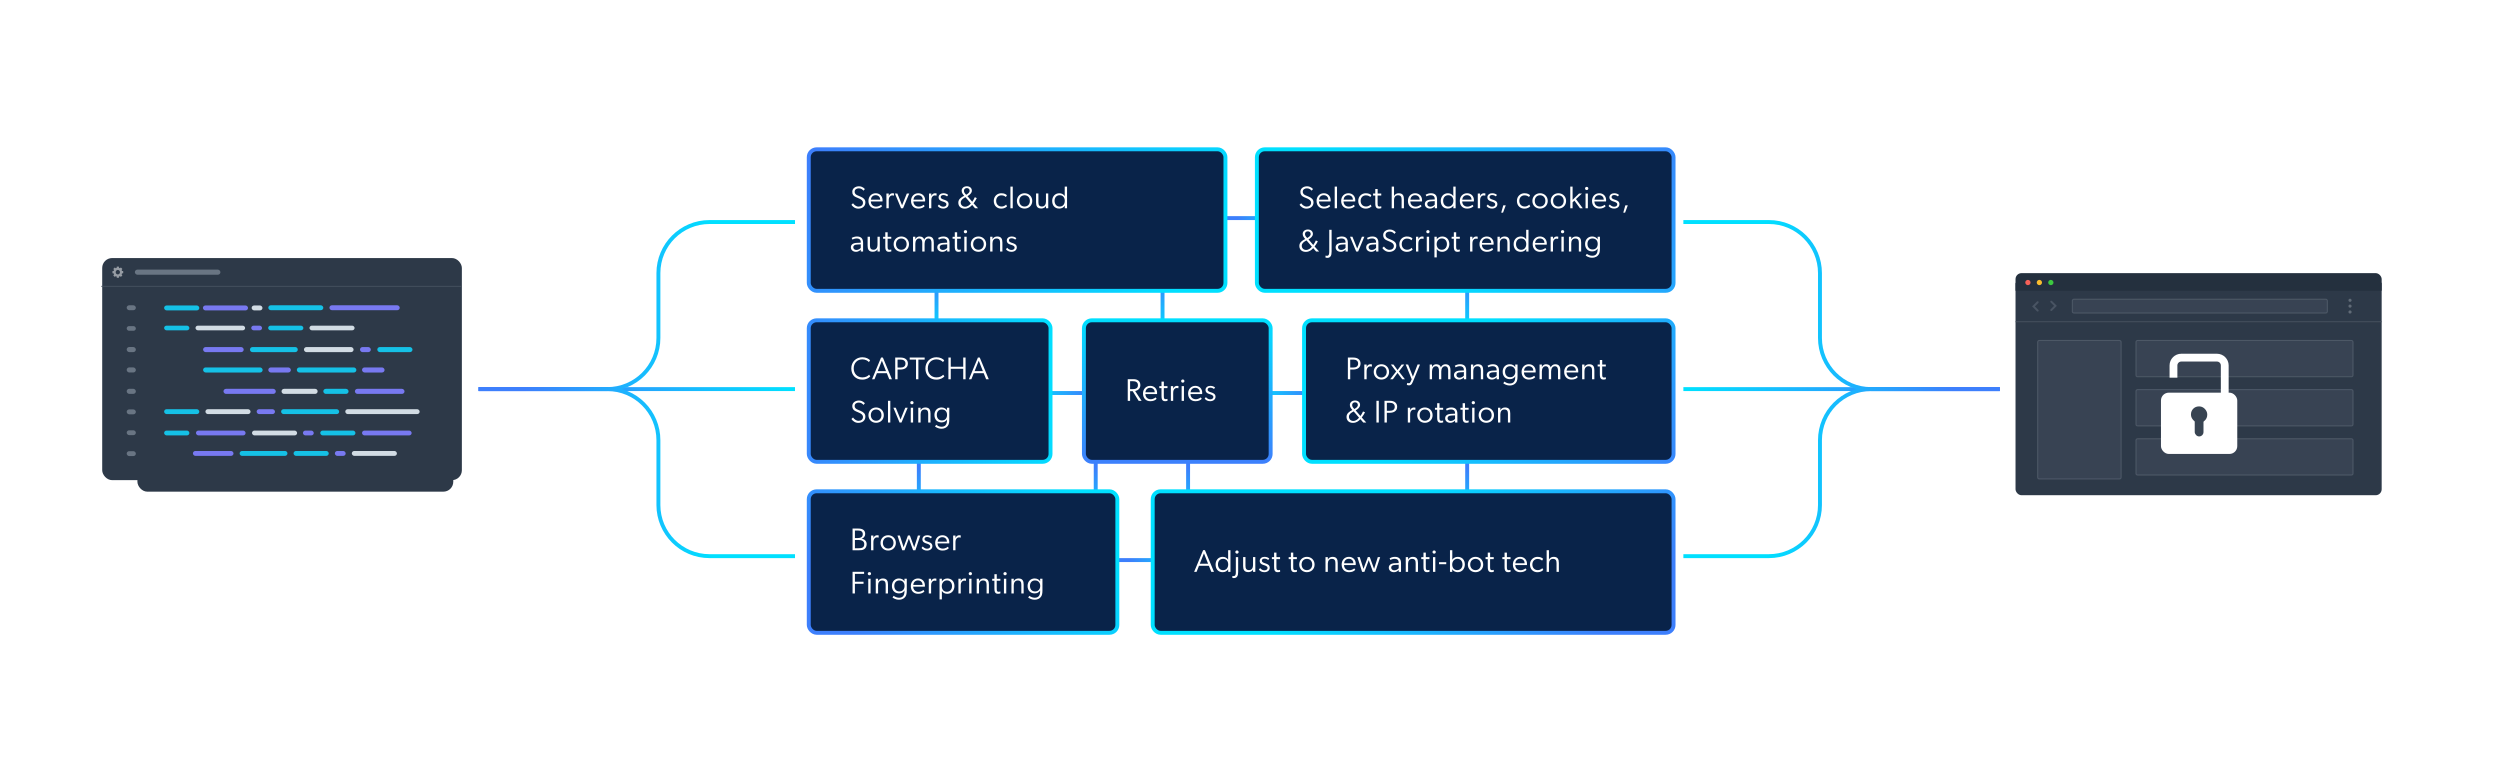 <svg width="1272" height="385" viewBox="0 0 1272 385" fill="none" xmlns="http://www.w3.org/2000/svg">
<g filter="url(#filter0_d_18908_2330)">
<rect x="69.915" y="139.34" width="160.711" height="104.63" rx="5.052" fill="#2D3948"/>
</g>
<rect x="52" y="131.299" width="183" height="113" rx="5.052" fill="#2D3948"/>
<line x1="51.5" y1="145.736" x2="234.811" y2="145.736" stroke="#495463" stroke-opacity="0.7" stroke-width="0.6"/>
<path fill-rule="evenodd" clip-rule="evenodd" d="M62.088 137.89H62.524C62.614 137.89 62.688 137.966 62.688 138.061V138.915C62.688 139.009 62.614 139.086 62.524 139.086H62.088C62.038 139.282 61.963 139.469 61.868 139.641L62.176 139.962C62.24 140.029 62.24 140.137 62.176 140.204L61.597 140.808C61.533 140.874 61.429 140.874 61.365 140.808L61.057 140.486C60.892 140.586 60.714 140.664 60.526 140.716V141.171C60.526 141.265 60.453 141.341 60.362 141.341H59.543C59.453 141.341 59.379 141.265 59.379 141.171V140.716C59.191 140.664 59.013 140.586 58.848 140.486L58.54 140.808C58.476 140.874 58.372 140.874 58.308 140.808L57.729 140.204C57.665 140.137 57.665 140.029 57.729 139.962L58.037 139.641C57.942 139.469 57.867 139.282 57.817 139.086H57.381C57.291 139.086 57.218 139.009 57.218 138.915V138.061C57.218 137.966 57.291 137.89 57.381 137.89H57.817C57.867 137.693 57.942 137.507 58.037 137.335L57.729 137.014C57.665 136.947 57.665 136.839 57.729 136.772L58.308 136.168C58.372 136.101 58.476 136.101 58.54 136.168L58.848 136.489C59.013 136.39 59.191 136.312 59.379 136.26V135.805C59.379 135.711 59.453 135.634 59.543 135.634H60.362C60.453 135.634 60.526 135.711 60.526 135.805V136.26C60.714 136.312 60.892 136.39 61.057 136.489L61.365 136.168C61.429 136.101 61.533 136.101 61.597 136.168L62.176 136.772C62.24 136.839 62.24 136.947 62.176 137.014L61.868 137.335C61.963 137.507 62.038 137.693 62.088 137.89ZM59.952 139.629C60.556 139.629 61.046 139.118 61.046 138.487C61.046 137.857 60.556 137.346 59.952 137.346C59.348 137.346 58.858 137.857 58.858 138.487C58.858 139.118 59.348 139.629 59.952 139.629Z" fill="white" fill-opacity="0.5"/>
<rect x="68.606" y="137.189" width="43.541" height="2.592" rx="1.296" fill="#697583"/>
<rect x="64.459" y="155.332" width="4.665" height="2.493" rx="1.246" fill="#697583"/>
<rect x="83.503" y="155.431" width="17.904" height="2.493" rx="1.246" fill="#15C1E6"/>
<rect x="103.244" y="155.431" width="22.954" height="2.493" rx="1.246" fill="#7879F1"/>
<rect x="128.035" y="155.431" width="5.509" height="2.493" rx="1.246" fill="#D2DCE4"/>
<rect x="136.509" y="155.332" width="27.991" height="2.493" rx="1.246" fill="#15C1E6"/>
<rect x="167.61" y="155.332" width="35.766" height="2.493" rx="1.246" fill="#7879F1"/>
<rect x="64.459" y="208.315" width="4.665" height="2.48" rx="1.24" fill="#697583"/>
<rect x="83.503" y="208.203" width="17.904" height="2.48" rx="1.24" fill="#15C1E6"/>
<rect x="104.518" y="208.203" width="22.954" height="2.48" rx="1.24" fill="#D2DCE4"/>
<rect x="130.583" y="208.203" width="9.33" height="2.48" rx="1.24" fill="#7879F1"/>
<rect x="143.023" y="208.203" width="29.546" height="2.48" rx="1.24" fill="#15C1E6"/>
<rect x="175.679" y="208.203" width="37.839" height="2.48" rx="1.24" fill="#D2DCE4"/>
<rect x="127.828" y="165.699" width="5.509" height="2.362" rx="1.181" fill="#7879F1"/>
<rect x="136.447" y="165.699" width="17.904" height="2.362" rx="1.181" fill="#15C1E6"/>
<rect x="157.461" y="165.699" width="22.954" height="2.362" rx="1.181" fill="#D2DCE4"/>
<rect x="64.459" y="165.928" width="4.665" height="2.362" rx="1.181" fill="#697583"/>
<rect x="83.503" y="165.699" width="12.854" height="2.362" rx="1.181" fill="#15C1E6"/>
<rect x="99.468" y="165.699" width="25.25" height="2.362" rx="1.181" fill="#D2DCE4"/>
<rect x="128.216" y="219.08" width="22.954" height="2.45" rx="1.225" fill="#D2DCE4"/>
<rect x="154.133" y="219.08" width="5.509" height="2.45" rx="1.225" fill="#7879F1"/>
<rect x="162.945" y="219.08" width="17.904" height="2.45" rx="1.225" fill="#15C1E6"/>
<rect x="64.459" y="218.939" width="4.665" height="2.45" rx="1.225" fill="#697583"/>
<rect x="83.503" y="219.08" width="12.854" height="2.45" rx="1.225" fill="#15C1E6"/>
<rect x="99.707" y="219.08" width="25.25" height="2.45" rx="1.225" fill="#7879F1"/>
<rect x="184.197" y="219.08" width="25.25" height="2.45" rx="1.225" fill="#7879F1"/>
<rect x="183.161" y="176.584" width="5.509" height="2.578" rx="1.289" fill="#7879F1"/>
<rect x="191.972" y="176.584" width="17.904" height="2.578" rx="1.289" fill="#15C1E6"/>
<rect x="154.651" y="176.584" width="25.25" height="2.578" rx="1.289" fill="#D2DCE4"/>
<rect x="64.459" y="176.57" width="4.665" height="2.578" rx="1.289" fill="#697583"/>
<rect x="103.335" y="176.584" width="20.659" height="2.578" rx="1.289" fill="#7879F1"/>
<path d="M127.179 177.873C127.179 177.161 127.756 176.584 128.468 176.584H150.222C150.934 176.584 151.511 177.161 151.511 177.873C151.511 178.584 150.934 179.161 150.222 179.161H128.468C127.756 179.161 127.179 178.584 127.179 177.873Z" fill="#15C1E6"/>
<rect x="201.95" y="231.949" width="22.954" height="2.493" rx="1.247" transform="rotate(-180 201.95 231.949)" fill="#D2DCE4"/>
<rect x="175.885" y="231.949" width="5.509" height="2.493" rx="1.247" transform="rotate(-180 175.885 231.949)" fill="#7879F1"/>
<rect x="167.266" y="231.949" width="17.904" height="2.493" rx="1.247" transform="rotate(-180 167.266 231.949)" fill="#15C1E6"/>
<rect x="64.459" y="229.554" width="4.665" height="2.493" rx="1.247" fill="#697583"/>
<rect x="98.151" y="229.456" width="20.659" height="2.493" rx="1.247" fill="#7879F1"/>
<path d="M121.92 230.702C121.92 230.014 122.479 229.456 123.167 229.456H145.005C145.694 229.456 146.252 230.014 146.252 230.702C146.252 231.391 145.694 231.949 145.005 231.949H123.167C122.479 231.949 121.92 231.391 121.92 230.702Z" fill="#15C1E6"/>
<rect x="64.459" y="186.937" width="4.665" height="2.578" rx="1.289" fill="#697583"/>
<rect x="103.335" y="186.951" width="30.3" height="2.578" rx="1.289" fill="#15C1E6"/>
<rect x="136.509" y="186.951" width="11.477" height="2.578" rx="1.289" fill="#7879F1"/>
<rect x="151.023" y="186.951" width="30.3" height="2.578" rx="1.289" fill="#15C1E6"/>
<rect x="184.197" y="186.951" width="11.477" height="2.578" rx="1.289" fill="#7879F1"/>
<rect x="164.5" y="197.836" width="12.854" height="2.578" rx="1.289" fill="#15C1E6"/>
<rect x="180.569" y="197.836" width="25.25" height="2.578" rx="1.289" fill="#7879F1"/>
<rect x="64.459" y="197.822" width="4.665" height="2.578" rx="1.289" fill="#697583"/>
<rect x="113.702" y="197.836" width="26.627" height="2.578" rx="1.289" fill="#7879F1"/>
<path d="M143.248 199.125C143.248 198.413 143.825 197.836 144.537 197.836H160.323C161.034 197.836 161.611 198.413 161.611 199.125C161.611 199.837 161.034 200.414 160.323 200.414H144.537C143.825 200.414 143.248 199.837 143.248 199.125Z" fill="#D2DCE4"/>
<path d="M110.923 281.769C111.523 282.689 112.903 283.909 114.383 283.909C116.043 283.909 117.243 283.029 117.243 281.469C117.243 280.029 116.083 279.329 114.803 278.769L112.763 277.889C111.223 277.229 110.443 276.209 110.443 274.529C110.443 272.209 112.563 270.989 114.683 270.989C116.983 270.989 118.223 272.469 118.463 272.769L117.583 273.769C116.983 273.069 116.063 272.289 114.603 272.289C113.123 272.289 111.963 273.069 111.963 274.429C111.963 275.869 112.963 276.409 113.883 276.789L115.763 277.589C117.443 278.309 118.783 279.269 118.783 281.249C118.783 283.689 116.883 285.209 114.203 285.209C112.103 285.209 110.603 283.809 109.903 282.749L110.923 281.769ZM128.989 283.689C128.549 284.189 127.549 285.189 125.189 285.189C122.669 285.189 120.529 283.389 120.529 280.289C120.529 277.329 122.789 275.409 125.269 275.409C127.349 275.409 128.249 276.089 128.889 276.669L128.229 277.829C127.609 277.249 126.789 276.749 125.329 276.749C123.509 276.749 122.049 278.109 122.049 280.269C122.049 282.409 123.489 283.849 125.469 283.849C127.409 283.849 128.349 282.609 128.349 282.609L128.989 283.689ZM130.921 284.969V275.589H132.401V277.189C132.841 276.049 133.741 275.409 134.781 275.409C135.401 275.409 135.781 275.569 135.781 275.569L135.681 276.969C135.681 276.969 135.641 276.969 135.621 276.969C135.301 276.829 134.881 276.789 134.601 276.789C133.741 276.789 133.181 277.389 133.021 277.609C132.641 278.149 132.401 278.689 132.401 280.109V284.969H130.921ZM142.518 284.969L142.498 283.729C142.138 284.129 141.198 285.169 139.418 285.169C137.638 285.169 136.198 284.029 136.198 282.309C136.198 280.709 137.378 279.589 139.938 279.469L142.478 279.349V278.929C142.478 277.349 141.418 276.649 139.998 276.649C138.598 276.649 137.478 277.209 137.218 277.389L136.718 276.329C137.338 275.969 138.578 275.409 140.058 275.409C142.798 275.409 143.978 276.829 143.978 279.469V284.969H142.518ZM142.498 280.429L140.058 280.549C138.318 280.629 137.738 281.329 137.738 282.289C137.738 283.229 138.518 283.989 139.718 283.989C140.998 283.989 142.058 283.249 142.498 282.649V280.429ZM146.889 288.729V275.569H148.369V277.229H148.389C148.909 276.349 150.149 275.409 151.809 275.409C154.689 275.409 156.369 277.489 156.369 280.269C156.369 283.049 154.469 285.169 151.849 285.169C150.469 285.169 149.109 284.629 148.389 283.369L148.369 283.349V288.729H146.889ZM151.529 283.869C153.609 283.869 154.829 282.289 154.829 280.269C154.829 278.229 153.649 276.649 151.569 276.649C149.689 276.649 148.309 278.229 148.309 280.269C148.309 282.289 149.429 283.869 151.529 283.869ZM166.709 283.629C165.849 284.649 164.489 285.169 162.649 285.169C159.889 285.169 158.029 283.269 158.029 280.249C158.029 277.589 159.849 275.409 162.649 275.409C165.229 275.409 167.009 277.269 167.009 279.849C167.009 280.189 166.949 280.629 166.949 280.629H159.549C159.569 282.569 160.909 283.929 162.909 283.929C164.749 283.929 166.069 282.749 166.069 282.749L166.709 283.629ZM165.509 279.509C165.509 278.189 164.649 276.669 162.589 276.649C160.709 276.629 159.689 278.049 159.569 279.509H165.509ZM169.26 284.969V275.589H170.74V277.189C171.18 276.049 172.08 275.409 173.12 275.409C173.74 275.409 174.12 275.569 174.12 275.569L174.02 276.969C174.02 276.969 173.98 276.969 173.96 276.969C173.64 276.829 173.22 276.789 172.94 276.789C172.08 276.789 171.52 277.389 171.36 277.609C170.98 278.149 170.74 278.689 170.74 280.109V284.969H169.26ZM175.394 282.569C176.294 283.589 177.234 283.989 178.134 283.989C179.154 283.989 180.134 283.549 180.134 282.429C180.134 281.309 178.554 280.929 177.834 280.689C177.154 280.469 175.154 280.009 175.154 278.029C175.154 276.309 176.654 275.409 178.174 275.409C179.694 275.409 180.594 275.909 181.254 276.509L180.534 277.409C179.874 276.849 179.014 276.549 178.174 276.549C177.194 276.549 176.514 277.009 176.514 277.889C176.514 278.749 177.474 279.149 178.514 279.489C179.454 279.809 181.534 280.289 181.534 282.309C181.534 284.109 180.034 285.169 178.094 285.169C176.554 285.169 175.314 284.509 174.614 283.509L175.394 282.569Z" fill="white"/>
<path d="M1057.05 284.969V272.449H1053.03V271.169H1062.55V272.449H1058.55V284.969H1057.05ZM1069.46 284.969L1069.44 283.729C1069.08 284.129 1068.14 285.169 1066.36 285.169C1064.58 285.169 1063.14 284.029 1063.14 282.309C1063.14 280.709 1064.32 279.589 1066.88 279.469L1069.42 279.349V278.929C1069.42 277.349 1068.36 276.649 1066.94 276.649C1065.54 276.649 1064.42 277.209 1064.16 277.389L1063.66 276.329C1064.28 275.969 1065.52 275.409 1067 275.409C1069.74 275.409 1070.92 276.829 1070.92 279.469V284.969H1069.46ZM1069.44 280.429L1067 280.549C1065.26 280.629 1064.68 281.329 1064.68 282.289C1064.68 283.229 1065.46 283.989 1066.66 283.989C1067.94 283.989 1069 283.249 1069.44 282.649V280.429ZM1073.74 284.969V275.589H1075.22V277.189C1075.66 276.049 1076.56 275.409 1077.6 275.409C1078.22 275.409 1078.6 275.569 1078.6 275.569L1078.5 276.969C1078.5 276.969 1078.46 276.969 1078.44 276.969C1078.12 276.829 1077.7 276.789 1077.42 276.789C1076.56 276.789 1076 277.389 1075.84 277.609C1075.46 278.149 1075.22 278.689 1075.22 280.109V284.969H1073.74ZM1087.51 283.129H1087.47C1086.79 284.249 1085.65 284.909 1084.05 284.909C1081.57 284.909 1079.53 283.289 1079.53 280.169C1079.53 277.229 1081.57 275.409 1084.01 275.409C1085.73 275.409 1086.91 276.229 1087.49 277.209H1087.53L1087.51 275.589H1088.99V282.969C1088.99 285.069 1088.69 286.189 1088.09 287.009C1087.49 287.849 1086.35 288.929 1083.97 288.929C1081.61 288.929 1080.05 287.609 1079.91 287.509L1080.65 286.449C1081.27 286.929 1082.59 287.669 1084.05 287.669C1086.63 287.669 1087.51 285.989 1087.51 283.649V283.129ZM1084.31 283.669C1086.45 283.669 1087.57 282.109 1087.57 280.149C1087.57 278.009 1086.29 276.669 1084.27 276.669C1082.15 276.669 1081.05 278.209 1081.05 280.149C1081.05 282.109 1082.19 283.669 1084.31 283.669ZM1100.03 283.629C1099.17 284.649 1097.81 285.169 1095.97 285.169C1093.21 285.169 1091.35 283.269 1091.35 280.249C1091.35 277.589 1093.17 275.409 1095.97 275.409C1098.55 275.409 1100.33 277.269 1100.33 279.849C1100.33 280.189 1100.27 280.629 1100.27 280.629H1092.87C1092.89 282.569 1094.23 283.929 1096.23 283.929C1098.07 283.929 1099.39 282.749 1099.39 282.749L1100.03 283.629ZM1098.83 279.509C1098.83 278.189 1097.97 276.669 1095.91 276.649C1094.03 276.629 1093.01 278.049 1092.89 279.509H1098.83ZM1106.78 284.869C1106.34 285.069 1105.8 285.169 1105.16 285.169C1102.92 285.169 1102.92 283.069 1102.92 281.369V276.849H1101.52V275.609H1102.92V272.709H1104.42V275.609H1106.72V276.849H1104.4V281.669C1104.4 282.429 1104.4 283.089 1104.7 283.529C1104.86 283.769 1105.22 283.889 1105.66 283.889C1106.24 283.889 1106.7 283.669 1106.7 283.669L1106.78 284.869ZM1120.22 284.969V283.349H1120.2C1119.52 284.469 1118.26 285.169 1116.68 285.169C1113.82 285.169 1112.2 283.109 1112.2 280.289C1112.2 277.509 1114 275.409 1116.76 275.409C1118.2 275.409 1119.46 276.069 1120.14 277.189H1120.18V271.169H1121.66V284.969H1120.22ZM1116.98 283.889C1119.06 283.889 1120.22 282.269 1120.22 280.249C1120.22 278.209 1119.06 276.669 1116.98 276.669C1114.92 276.669 1113.72 278.189 1113.72 280.229C1113.72 282.249 1114.92 283.889 1116.98 283.889ZM1129 285.169C1126.26 285.169 1124.12 283.189 1124.12 280.309C1124.12 277.449 1126.26 275.409 1129 275.409C1131.74 275.409 1133.9 277.449 1133.9 280.309C1133.9 283.189 1131.74 285.169 1129 285.169ZM1129 283.869C1131.08 283.869 1132.38 282.269 1132.38 280.269C1132.38 278.249 1131.08 276.689 1129 276.689C1126.92 276.689 1125.64 278.249 1125.64 280.269C1125.64 282.269 1126.92 283.869 1129 283.869ZM1143.37 277.429C1143.77 276.269 1144.89 275.409 1146.21 275.409C1148.95 275.409 1149.47 277.349 1149.47 279.309V284.969H1147.99V279.389C1147.99 278.249 1147.69 276.689 1146.01 276.689C1144.47 276.689 1143.61 278.189 1143.61 280.029V284.969H1142.13V279.389C1142.13 278.249 1141.83 276.689 1140.15 276.689C1138.61 276.689 1137.73 278.189 1137.73 280.029V284.969H1136.25V275.589H1137.73L1137.71 277.089H1137.77C1138.23 276.129 1139.21 275.409 1140.35 275.409C1142.19 275.409 1143.03 276.269 1143.37 277.429ZM1157.81 284.969L1157.79 283.729C1157.43 284.129 1156.49 285.169 1154.71 285.169C1152.93 285.169 1151.49 284.029 1151.49 282.309C1151.49 280.709 1152.67 279.589 1155.23 279.469L1157.77 279.349V278.929C1157.77 277.349 1156.71 276.649 1155.29 276.649C1153.89 276.649 1152.77 277.209 1152.51 277.389L1152.01 276.329C1152.63 275.969 1153.87 275.409 1155.35 275.409C1158.09 275.409 1159.27 276.829 1159.27 279.469V284.969H1157.81ZM1157.79 280.429L1155.35 280.549C1153.61 280.629 1153.03 281.329 1153.03 282.289C1153.03 283.229 1153.81 283.989 1155.01 283.989C1156.29 283.989 1157.35 283.249 1157.79 282.649V280.429ZM1163.96 272.369C1163.94 272.949 1163.52 273.389 1162.92 273.389C1162.3 273.389 1161.86 272.949 1161.86 272.369C1161.86 271.789 1162.3 271.349 1162.92 271.349C1163.52 271.349 1163.96 271.789 1163.96 272.369ZM1162.18 284.969V275.589H1163.66V284.969H1162.18ZM1171.21 275.409C1173.89 275.409 1174.53 277.049 1174.53 279.289V284.969H1173.05V279.389C1173.05 277.649 1172.49 276.689 1170.75 276.689C1169.07 276.689 1168.23 278.069 1168.23 279.689V284.969H1166.75V275.589H1168.23V277.109H1168.29C1168.71 276.109 1169.87 275.409 1171.21 275.409ZM1177.36 282.569C1178.26 283.589 1179.2 283.989 1180.1 283.989C1181.12 283.989 1182.1 283.549 1182.1 282.429C1182.1 281.309 1180.52 280.929 1179.8 280.689C1179.12 280.469 1177.12 280.009 1177.12 278.029C1177.12 276.309 1178.62 275.409 1180.14 275.409C1181.66 275.409 1182.56 275.909 1183.22 276.509L1182.5 277.409C1181.84 276.849 1180.98 276.549 1180.14 276.549C1179.16 276.549 1178.48 277.009 1178.48 277.889C1178.48 278.749 1179.44 279.149 1180.48 279.489C1181.42 279.809 1183.5 280.289 1183.5 282.309C1183.5 284.109 1182 285.169 1180.06 285.169C1178.52 285.169 1177.28 284.509 1176.58 283.509L1177.36 282.569Z" fill="white"/>
<g filter="url(#filter1_d_18908_2330)">
<g clip-path="url(#clip0_18908_2330)">
<path d="M1210.51 135.302H1026.82C1026 135.302 1025.34 135.995 1025.34 136.849V252.548C1025.34 253.403 1026 254.096 1026.82 254.096H1210.51C1211.32 254.096 1211.98 253.403 1211.98 252.548V136.849C1211.98 135.995 1211.32 135.302 1210.51 135.302Z" fill="#2D3948"/>
<path d="M1211.8 130.797H1025.15V139.936H1211.8V130.797Z" fill="#24303E"/>
<path d="M1033.14 135.738C1033.14 136.002 1033.06 136.261 1032.91 136.481C1032.77 136.701 1032.56 136.873 1032.31 136.975C1032.07 137.076 1031.8 137.103 1031.54 137.052C1031.28 137.001 1031.04 136.874 1030.86 136.687C1030.67 136.5 1030.54 136.262 1030.49 136.003C1030.44 135.744 1030.46 135.475 1030.56 135.231C1030.67 134.986 1030.84 134.777 1031.06 134.63C1031.28 134.483 1031.53 134.405 1031.8 134.405C1032.15 134.407 1032.49 134.549 1032.74 134.798C1032.99 135.047 1033.13 135.385 1033.14 135.738Z" fill="#F66058"/>
<path d="M1038.97 135.738C1038.97 136.002 1038.89 136.261 1038.75 136.481C1038.6 136.702 1038.39 136.873 1038.15 136.975C1037.9 137.076 1037.63 137.103 1037.38 137.052C1037.12 137 1036.88 136.873 1036.69 136.686C1036.5 136.499 1036.38 136.26 1036.32 136.001C1036.27 135.742 1036.3 135.473 1036.4 135.228C1036.5 134.984 1036.67 134.775 1036.89 134.629C1037.11 134.482 1037.37 134.404 1037.64 134.405C1037.81 134.404 1037.99 134.438 1038.15 134.505C1038.31 134.571 1038.46 134.67 1038.58 134.793C1038.71 134.917 1038.8 135.065 1038.87 135.227C1038.94 135.389 1038.97 135.563 1038.97 135.738Z" fill="#F9BD2E"/>
<path d="M1044.81 135.738C1044.81 136.002 1044.73 136.261 1044.58 136.481C1044.44 136.701 1044.23 136.873 1043.98 136.975C1043.74 137.076 1043.47 137.103 1043.21 137.052C1042.95 137.001 1042.71 136.874 1042.53 136.687C1042.34 136.5 1042.21 136.262 1042.16 136.003C1042.11 135.744 1042.13 135.475 1042.24 135.231C1042.34 134.986 1042.51 134.777 1042.73 134.63C1042.95 134.483 1043.21 134.405 1043.47 134.405C1043.82 134.407 1044.16 134.549 1044.41 134.798C1044.66 135.047 1044.8 135.385 1044.81 135.738Z" fill="#3CC840"/>
<path opacity="0.3" d="M1183.36 144.236C1183.8 144.236 1184.16 144.593 1184.16 145.034V150.48C1184.16 150.921 1183.8 151.279 1183.36 151.279H1055.19C1054.75 151.279 1054.39 150.921 1054.39 150.48V145.034C1054.39 144.593 1054.75 144.236 1055.19 144.236H1183.36Z" fill="#8994A1" fill-opacity="0.4" stroke="#8994A1" stroke-width="0.533"/>
<path opacity="0.3" d="M1078.43 165.236C1078.88 165.236 1079.23 165.593 1079.23 166.034V234.904C1079.23 235.345 1078.88 235.703 1078.43 235.703H1037.57C1037.12 235.703 1036.77 235.345 1036.77 234.904V166.034C1036.77 165.593 1037.12 165.236 1037.57 165.236H1078.43Z" fill="#8994A1" fill-opacity="0.4" stroke="#8994A1" stroke-width="0.533"/>
<path opacity="0.3" d="M1196.43 165.236C1196.88 165.236 1197.23 165.593 1197.23 166.034V182.904C1197.23 183.345 1196.88 183.703 1196.43 183.703H1087.57C1087.12 183.703 1086.77 183.345 1086.77 182.904V166.034C1086.77 165.593 1087.12 165.236 1087.57 165.236H1196.43Z" fill="#8994A1" fill-opacity="0.4" stroke="#8994A1" stroke-width="0.533"/>
<path opacity="0.3" d="M1196.43 190.236C1196.88 190.236 1197.23 190.593 1197.23 191.034V207.904C1197.23 208.345 1196.88 208.703 1196.43 208.703H1087.57C1087.12 208.703 1086.77 208.345 1086.77 207.904V191.034C1086.77 190.593 1087.12 190.236 1087.57 190.236H1196.43Z" fill="#8994A1" fill-opacity="0.4" stroke="#8994A1" stroke-width="0.533"/>
<path opacity="0.3" d="M1196.43 215.236C1196.88 215.236 1197.23 215.593 1197.23 216.034V232.904C1197.23 233.345 1196.88 233.703 1196.43 233.703H1087.57C1087.12 233.703 1086.77 233.345 1086.77 232.904V216.034C1086.77 215.593 1087.12 215.236 1087.57 215.236H1196.43Z" fill="#8994A1" fill-opacity="0.4" stroke="#8994A1" stroke-width="0.533"/>
<path d="M1195.69 145.593C1195.53 145.593 1195.37 145.545 1195.24 145.455C1195.1 145.366 1195 145.239 1194.94 145.09C1194.88 144.941 1194.86 144.777 1194.89 144.62C1194.92 144.462 1195 144.317 1195.12 144.204C1195.23 144.091 1195.38 144.014 1195.53 143.984C1195.69 143.953 1195.86 143.971 1196 144.033C1196.15 144.096 1196.28 144.201 1196.37 144.335C1196.46 144.47 1196.5 144.628 1196.5 144.788C1196.5 145.002 1196.41 145.207 1196.26 145.358C1196.11 145.508 1195.9 145.593 1195.69 145.593Z" fill="#616B77"/>
<path d="M1195.69 148.558C1195.53 148.558 1195.37 148.51 1195.24 148.421C1195.1 148.331 1195 148.204 1194.94 148.055C1194.88 147.906 1194.86 147.743 1194.89 147.585C1194.92 147.428 1195 147.283 1195.12 147.17C1195.23 147.057 1195.38 146.98 1195.53 146.949C1195.69 146.919 1195.86 146.936 1196 146.999C1196.15 147.061 1196.28 147.166 1196.37 147.301C1196.46 147.435 1196.5 147.593 1196.5 147.754C1196.5 147.968 1196.41 148.172 1196.26 148.323C1196.11 148.474 1195.9 148.558 1195.69 148.558Z" fill="#616B77"/>
<path d="M1195.69 151.545C1195.53 151.545 1195.37 151.497 1195.24 151.408C1195.1 151.319 1195 151.192 1194.94 151.044C1194.88 150.896 1194.86 150.732 1194.89 150.575C1194.92 150.417 1195 150.273 1195.11 150.159C1195.23 150.046 1195.37 149.968 1195.53 149.937C1195.69 149.906 1195.85 149.922 1196 149.983C1196.15 150.045 1196.27 150.149 1196.36 150.282C1196.45 150.416 1196.5 150.573 1196.5 150.733C1196.5 150.949 1196.41 151.155 1196.26 151.307C1196.11 151.459 1195.9 151.545 1195.69 151.545Z" fill="#616B77"/>
<path d="M1043.69 145.484L1045.82 147.615L1043.69 149.745" stroke="#495463" stroke-linecap="round"/>
<path d="M1036.77 150.03L1034.64 147.899L1036.77 145.769" stroke="#495463" stroke-linecap="round"/>
<line x1="1025.5" y1="155.669" x2="1211.8" y2="155.669" stroke="#495463" stroke-opacity="0.7" stroke-width="0.6"/>
<rect x="1099.5" y="191.787" width="38.818" height="31.182" rx="3.974" fill="white"/>
<path d="M1131.95 194.333V177.943C1131.95 175.748 1130.18 173.969 1127.98 173.969H1109.84C1107.64 173.969 1105.86 175.748 1105.86 177.943V184.151" stroke="white" stroke-width="3.974"/>
<rect x="1114.77" y="198.787" width="8.273" height="8.273" rx="3.974" fill="#384452"/>
<rect x="1116.68" y="202.606" width="4.455" height="11.454" rx="2.227" fill="#384452"/>
</g>
</g>
<line x1="243.5" y1="197.969" x2="404.5" y2="197.969" stroke="url(#paint0_linear_18908_2330)" stroke-width="2"/>
<line y1="-1" x2="161" y2="-1" transform="matrix(-1 9.12797e-08 8.37289e-08 1 1017.5 198.969)" stroke="url(#paint1_linear_18908_2330)" stroke-width="2"/>
<path d="M243.5 197.969H309C323.359 197.969 335 186.329 335 171.969V138.969C335 124.61 346.641 112.969 361 112.969H404.5" stroke="url(#paint2_linear_18908_2330)" stroke-width="2"/>
<path d="M1017.5 197.969H952C937.641 197.969 926 186.329 926 171.969V138.969C926 124.61 914.359 112.969 900 112.969H856.5" stroke="url(#paint3_linear_18908_2330)" stroke-width="2"/>
<path d="M243.5 197.969H309C323.359 197.969 335 209.61 335 223.969V256.969C335 271.329 346.641 282.969 361 282.969H404.5" stroke="url(#paint4_linear_18908_2330)" stroke-width="2"/>
<path d="M1017.5 197.969H952C937.641 197.969 926 209.61 926 223.969V256.969C926 271.329 914.359 282.969 900 282.969H856.5" stroke="url(#paint5_linear_18908_2330)" stroke-width="2"/>
<line x1="622.5" y1="110.969" x2="658.5" y2="110.969" stroke="url(#paint6_linear_18908_2330)" stroke-width="2"/>
<line x1="567.5" y1="284.969" x2="603.5" y2="284.969" stroke="url(#paint7_linear_18908_2330)" stroke-width="2"/>
<line x1="467.5" y1="230.969" x2="467.5" y2="266.969" stroke="url(#paint8_linear_18908_2330)" stroke-width="2"/>
<line x1="604.5" y1="230.969" x2="604.5" y2="266.969" stroke="url(#paint9_linear_18908_2330)" stroke-width="2"/>
<line x1="557.5" y1="230.969" x2="557.5" y2="266.969" stroke="url(#paint10_linear_18908_2330)" stroke-width="2"/>
<line x1="746.5" y1="230.969" x2="746.5" y2="266.969" stroke="url(#paint11_linear_18908_2330)" stroke-width="2"/>
<line x1="746.5" y1="133.969" x2="746.5" y2="169.969" stroke="url(#paint12_linear_18908_2330)" stroke-width="2"/>
<line x1="591.5" y1="133.969" x2="591.5" y2="169.969" stroke="url(#paint13_linear_18908_2330)" stroke-width="2"/>
<line x1="476.5" y1="133.969" x2="476.5" y2="169.969" stroke="url(#paint14_linear_18908_2330)" stroke-width="2"/>
<line x1="560.5" y1="199.969" x2="524.5" y2="199.969" stroke="url(#paint15_linear_18908_2330)" stroke-width="2"/>
<line x1="674.5" y1="199.969" x2="638.5" y2="199.969" stroke="url(#paint16_linear_18908_2330)" stroke-width="2"/>
<rect x="411.5" y="75.969" width="212" height="72" rx="4" fill="#092349"/>
<rect x="411.5" y="75.969" width="212" height="72" rx="4" stroke="url(#paint17_linear_18908_2330)" stroke-width="2"/>
<path d="M434.02 103.409C434.5 104.145 435.604 105.121 436.788 105.121C438.116 105.121 439.076 104.417 439.076 103.169C439.076 102.017 438.148 101.457 437.124 101.009L435.492 100.305C434.26 99.777 433.636 98.961 433.636 97.617C433.636 95.761 435.332 94.785 437.028 94.785C438.868 94.785 439.86 95.969 440.052 96.209L439.348 97.009C438.868 96.449 438.132 95.825 436.964 95.825C435.78 95.825 434.852 96.449 434.852 97.537C434.852 98.689 435.652 99.121 436.388 99.425L437.892 100.065C439.236 100.641 440.308 101.409 440.308 102.993C440.308 104.945 438.788 106.161 436.644 106.161C434.964 106.161 433.764 105.041 433.204 104.193L434.02 103.409ZM448.809 104.897C448.121 105.713 447.033 106.129 445.561 106.129C443.353 106.129 441.865 104.609 441.865 102.193C441.865 100.065 443.321 98.321 445.561 98.321C447.625 98.321 449.049 99.809 449.049 101.873C449.049 102.145 449.001 102.497 449.001 102.497H443.081C443.097 104.049 444.169 105.137 445.769 105.137C447.241 105.137 448.297 104.193 448.297 104.193L448.809 104.897ZM447.849 101.601C447.849 100.545 447.161 99.329 445.513 99.313C444.009 99.297 443.193 100.433 443.097 101.601H447.849ZM451.01 105.969V98.465H452.194V99.745C452.546 98.833 453.266 98.321 454.098 98.321C454.594 98.321 454.898 98.449 454.898 98.449L454.818 99.569C454.818 99.569 454.786 99.569 454.77 99.569C454.514 99.457 454.178 99.425 453.954 99.425C453.266 99.425 452.818 99.905 452.69 100.081C452.386 100.513 452.194 100.945 452.194 102.081V105.969H451.01ZM458.472 105.969L455.336 98.465H456.568L458.984 104.433L461.384 98.465H462.616L459.464 105.969H458.472ZM470.472 104.897C469.784 105.713 468.696 106.129 467.224 106.129C465.016 106.129 463.528 104.609 463.528 102.193C463.528 100.065 464.984 98.321 467.224 98.321C469.288 98.321 470.712 99.809 470.712 101.873C470.712 102.145 470.664 102.497 470.664 102.497H464.744C464.76 104.049 465.832 105.137 467.432 105.137C468.904 105.137 469.96 104.193 469.96 104.193L470.472 104.897ZM469.512 101.601C469.512 100.545 468.824 99.329 467.176 99.313C465.672 99.297 464.856 100.433 464.76 101.601H469.512ZM472.673 105.969V98.465H473.857V99.745C474.209 98.833 474.929 98.321 475.761 98.321C476.257 98.321 476.561 98.449 476.561 98.449L476.481 99.569C476.481 99.569 476.449 99.569 476.433 99.569C476.177 99.457 475.841 99.425 475.617 99.425C474.929 99.425 474.481 99.905 474.353 100.081C474.049 100.513 473.857 100.945 473.857 102.081V105.969H472.673ZM477.741 104.049C478.461 104.865 479.213 105.185 479.933 105.185C480.749 105.185 481.533 104.833 481.533 103.937C481.533 103.041 480.269 102.737 479.693 102.545C479.149 102.369 477.549 102.001 477.549 100.417C477.549 99.041 478.749 98.321 479.965 98.321C481.181 98.321 481.901 98.721 482.429 99.201L481.853 99.921C481.325 99.473 480.637 99.233 479.965 99.233C479.181 99.233 478.637 99.601 478.637 100.305C478.637 100.993 479.405 101.313 480.237 101.585C480.989 101.841 482.653 102.225 482.653 103.841C482.653 105.281 481.453 106.129 479.901 106.129C478.669 106.129 477.677 105.601 477.117 104.801L477.741 104.049ZM496.102 105.969L494.646 104.257C493.67 105.329 492.614 106.161 490.854 106.161C488.95 106.161 487.59 105.041 487.59 103.121C487.59 101.329 488.998 100.433 490.566 99.601C490.006 98.913 489.286 98.209 489.286 97.041C489.286 95.761 490.358 94.769 491.91 94.769C493.478 94.769 494.486 95.697 494.486 97.009C494.486 98.225 493.446 99.121 492.246 99.809C493.046 100.769 493.846 101.713 494.662 102.657C495.03 102.241 495.734 100.961 495.99 100.337L496.998 100.785C496.79 101.217 495.942 102.737 495.35 103.425C496.086 104.241 496.838 105.057 497.574 105.889V105.969H496.102ZM491.862 98.929C492.47 98.561 493.35 98.001 493.35 97.057C493.35 96.193 492.742 95.697 491.91 95.697C491.094 95.697 490.454 96.209 490.454 97.089C490.454 98.017 491.174 98.609 491.558 99.105L491.862 98.929ZM491.238 100.321L490.726 100.609C489.846 101.105 488.822 101.809 488.822 103.041C488.822 104.305 489.782 105.185 491.062 105.185C492.342 105.185 493.462 104.193 493.958 103.505L491.238 100.321ZM512.396 104.945C512.044 105.345 511.244 106.145 509.356 106.145C507.34 106.145 505.628 104.705 505.628 102.225C505.628 99.857 507.436 98.321 509.42 98.321C511.084 98.321 511.804 98.865 512.316 99.329L511.788 100.257C511.292 99.793 510.636 99.393 509.468 99.393C508.012 99.393 506.844 100.481 506.844 102.209C506.844 103.921 507.996 105.073 509.58 105.073C511.132 105.073 511.884 104.081 511.884 104.081L512.396 104.945ZM514.102 105.969V94.929H515.286V105.969H514.102ZM521.297 106.129C519.105 106.129 517.393 104.545 517.393 102.241C517.393 99.953 519.105 98.321 521.297 98.321C523.489 98.321 525.217 99.953 525.217 102.241C525.217 104.545 523.489 106.129 521.297 106.129ZM521.297 105.089C522.961 105.089 524.001 103.809 524.001 102.209C524.001 100.593 522.961 99.345 521.297 99.345C519.633 99.345 518.609 100.593 518.609 102.209C518.609 103.809 519.633 105.089 521.297 105.089ZM532.184 98.449H533.352V105.969H532.2L532.184 104.769C531.848 105.569 530.888 106.097 529.816 106.097C527.672 106.097 527.144 104.785 527.144 102.993V98.449H528.344V102.913C528.344 104.305 528.792 105.073 530.184 105.073C531.528 105.073 532.184 103.921 532.184 102.609V98.449ZM541.761 105.969V104.673H541.745C541.201 105.569 540.193 106.129 538.929 106.129C536.641 106.129 535.345 104.481 535.345 102.225C535.345 100.001 536.785 98.321 538.993 98.321C540.145 98.321 541.153 98.849 541.697 99.745H541.729V94.929H542.913V105.969H541.761ZM539.169 105.105C540.833 105.105 541.761 103.809 541.761 102.193C541.761 100.561 540.833 99.329 539.169 99.329C537.521 99.329 536.561 100.545 536.561 102.177C536.561 103.793 537.521 105.105 539.169 105.105ZM437.972 127.969L437.956 126.977C437.668 127.297 436.916 128.129 435.492 128.129C434.068 128.129 432.916 127.217 432.916 125.841C432.916 124.561 433.86 123.665 435.908 123.569L437.94 123.473V123.137C437.94 121.873 437.092 121.313 435.956 121.313C434.836 121.313 433.94 121.761 433.732 121.905L433.332 121.057C433.828 120.769 434.82 120.321 436.004 120.321C438.196 120.321 439.14 121.457 439.14 123.569V127.969H437.972ZM437.956 124.337L436.004 124.433C434.612 124.497 434.148 125.057 434.148 125.825C434.148 126.577 434.772 127.185 435.732 127.185C436.756 127.185 437.604 126.593 437.956 126.113V124.337ZM446.477 120.449H447.645V127.969H446.493L446.477 126.769C446.141 127.569 445.181 128.097 444.109 128.097C441.965 128.097 441.437 126.785 441.437 124.993V120.449H442.637V124.913C442.637 126.305 443.085 127.073 444.477 127.073C445.821 127.073 446.477 125.921 446.477 124.609V120.449ZM453.526 127.889C453.174 128.049 452.742 128.129 452.23 128.129C450.438 128.129 450.438 126.449 450.438 125.089V121.473H449.318V120.481H450.438V118.161H451.638V120.481H453.478V121.473H451.622V125.329C451.622 125.937 451.622 126.465 451.862 126.817C451.99 127.009 452.278 127.105 452.63 127.105C453.094 127.105 453.462 126.929 453.462 126.929L453.526 127.889ZM458.581 128.129C456.389 128.129 454.677 126.545 454.677 124.241C454.677 121.953 456.389 120.321 458.581 120.321C460.773 120.321 462.501 121.953 462.501 124.241C462.501 126.545 460.773 128.129 458.581 128.129ZM458.581 127.089C460.245 127.089 461.285 125.809 461.285 124.209C461.285 122.593 460.245 121.345 458.581 121.345C456.917 121.345 455.893 122.593 455.893 124.209C455.893 125.809 456.917 127.089 458.581 127.089ZM470.237 121.937C470.557 121.009 471.453 120.321 472.509 120.321C474.701 120.321 475.117 121.873 475.117 123.441V127.969H473.933V123.505C473.933 122.593 473.693 121.345 472.349 121.345C471.117 121.345 470.429 122.545 470.429 124.017V127.969H469.245V123.505C469.245 122.593 469.005 121.345 467.661 121.345C466.429 121.345 465.725 122.545 465.725 124.017V127.969H464.541V120.465H465.725L465.709 121.665H465.757C466.125 120.897 466.909 120.321 467.821 120.321C469.293 120.321 469.965 121.009 470.237 121.937ZM481.947 127.969L481.931 126.977C481.643 127.297 480.891 128.129 479.467 128.129C478.043 128.129 476.891 127.217 476.891 125.841C476.891 124.561 477.835 123.665 479.883 123.569L481.915 123.473V123.137C481.915 121.873 481.067 121.313 479.931 121.313C478.811 121.313 477.915 121.761 477.707 121.905L477.307 121.057C477.803 120.769 478.795 120.321 479.979 120.321C482.171 120.321 483.115 121.457 483.115 123.569V127.969H481.947ZM481.931 124.337L479.979 124.433C478.587 124.497 478.123 125.057 478.123 125.825C478.123 126.577 478.747 127.185 479.707 127.185C480.731 127.185 481.579 126.593 481.931 126.113V124.337ZM488.884 127.889C488.532 128.049 488.1 128.129 487.588 128.129C485.796 128.129 485.796 126.449 485.796 125.089V121.473H484.676V120.481H485.796V118.161H486.996V120.481H488.836V121.473H486.98V125.329C486.98 125.937 486.98 126.465 487.22 126.817C487.348 127.009 487.636 127.105 487.988 127.105C488.452 127.105 488.82 126.929 488.82 126.929L488.884 127.889ZM492.067 117.889C492.051 118.353 491.715 118.705 491.235 118.705C490.739 118.705 490.387 118.353 490.387 117.889C490.387 117.425 490.739 117.073 491.235 117.073C491.715 117.073 492.067 117.425 492.067 117.889ZM490.643 127.969V120.465H491.827V127.969H490.643ZM497.837 128.129C495.645 128.129 493.933 126.545 493.933 124.241C493.933 121.953 495.645 120.321 497.837 120.321C500.029 120.321 501.757 121.953 501.757 124.241C501.757 126.545 500.029 128.129 497.837 128.129ZM497.837 127.089C499.501 127.089 500.541 125.809 500.541 124.209C500.541 122.593 499.501 121.345 497.837 121.345C496.173 121.345 495.149 122.593 495.149 124.209C495.149 125.809 496.173 127.089 497.837 127.089ZM507.365 120.321C509.509 120.321 510.021 121.633 510.021 123.425V127.969H508.837V123.505C508.837 122.113 508.389 121.345 506.997 121.345C505.653 121.345 504.981 122.449 504.981 123.745V127.969H503.797V120.465H504.981V121.681H505.029C505.365 120.881 506.293 120.321 507.365 120.321ZM512.443 126.049C513.163 126.865 513.915 127.185 514.635 127.185C515.451 127.185 516.235 126.833 516.235 125.937C516.235 125.041 514.971 124.737 514.395 124.545C513.851 124.369 512.251 124.001 512.251 122.417C512.251 121.041 513.451 120.321 514.667 120.321C515.883 120.321 516.603 120.721 517.131 121.201L516.555 121.921C516.027 121.473 515.339 121.233 514.667 121.233C513.883 121.233 513.339 121.601 513.339 122.305C513.339 122.993 514.107 123.313 514.939 123.585C515.691 123.841 517.355 124.225 517.355 125.841C517.355 127.281 516.155 128.129 514.603 128.129C513.371 128.129 512.379 127.601 511.819 126.801L512.443 126.049Z" fill="white"/>
<rect x="411.5" y="249.969" width="157" height="72" rx="4" fill="#092349"/>
<rect x="411.5" y="249.969" width="157" height="72" rx="4" stroke="url(#paint18_linear_18908_2330)" stroke-width="2"/>
<path d="M439.668 279.441C438.836 279.953 437.972 279.969 437.044 279.969H433.78V268.929H436.676C438.676 268.929 440.212 269.601 440.212 271.697C440.212 272.865 439.412 273.809 438.404 274.113C440.052 274.385 440.964 275.361 440.964 276.865C440.964 278.129 440.372 279.009 439.668 279.441ZM439.732 276.865C439.732 275.329 438.5 274.737 436.788 274.737H434.98V278.945H436.852C438.356 278.945 439.732 278.721 439.732 276.865ZM438.98 271.809C438.98 270.401 437.988 269.937 436.612 269.937H434.98V273.761H436.388C437.7 273.761 438.98 273.361 438.98 271.809ZM443.206 279.969V272.465H444.39V273.745C444.742 272.833 445.462 272.321 446.294 272.321C446.79 272.321 447.094 272.449 447.094 272.449L447.014 273.569C447.014 273.569 446.982 273.569 446.966 273.569C446.71 273.457 446.374 273.425 446.15 273.425C445.462 273.425 445.014 273.905 444.886 274.081C444.582 274.513 444.39 274.945 444.39 276.081V279.969H443.206ZM451.902 280.129C449.71 280.129 447.998 278.545 447.998 276.241C447.998 273.953 449.71 272.321 451.902 272.321C454.094 272.321 455.822 273.953 455.822 276.241C455.822 278.545 454.094 280.129 451.902 280.129ZM451.902 279.089C453.566 279.089 454.606 277.809 454.606 276.209C454.606 274.593 453.566 273.345 451.902 273.345C450.238 273.345 449.214 274.593 449.214 276.209C449.214 277.809 450.238 279.089 451.902 279.089ZM460.219 279.969H459.051L456.635 272.465H457.851L459.755 278.433L461.963 272.449H462.955L465.147 278.449L467.035 272.465H468.251L465.755 279.969H464.587L462.427 274.033L460.219 279.969ZM469.491 278.049C470.211 278.865 470.963 279.185 471.683 279.185C472.499 279.185 473.283 278.833 473.283 277.937C473.283 277.041 472.019 276.737 471.443 276.545C470.899 276.369 469.299 276.001 469.299 274.417C469.299 273.041 470.499 272.321 471.715 272.321C472.931 272.321 473.651 272.721 474.179 273.201L473.603 273.921C473.075 273.473 472.387 273.233 471.715 273.233C470.931 273.233 470.387 273.601 470.387 274.305C470.387 274.993 471.155 275.313 471.987 275.585C472.739 275.841 474.403 276.225 474.403 277.841C474.403 279.281 473.203 280.129 471.651 280.129C470.419 280.129 469.427 279.601 468.867 278.801L469.491 278.049ZM482.761 278.897C482.073 279.713 480.985 280.129 479.513 280.129C477.305 280.129 475.817 278.609 475.817 276.193C475.817 274.065 477.273 272.321 479.513 272.321C481.577 272.321 483.001 273.809 483.001 275.873C483.001 276.145 482.953 276.497 482.953 276.497H477.033C477.049 278.049 478.121 279.137 479.721 279.137C481.193 279.137 482.249 278.193 482.249 278.193L482.761 278.897ZM481.801 275.601C481.801 274.545 481.113 273.329 479.465 273.313C477.961 273.297 477.145 274.433 477.049 275.601H481.801ZM484.962 279.969V272.465H486.146V273.745C486.498 272.833 487.218 272.321 488.05 272.321C488.546 272.321 488.85 272.449 488.85 272.449L488.77 273.569C488.77 273.569 488.738 273.569 488.722 273.569C488.466 273.457 488.13 273.425 487.906 273.425C487.218 273.425 486.77 273.905 486.642 274.081C486.338 274.513 486.146 274.945 486.146 276.081V279.969H484.962ZM433.78 301.969V290.929H439.652V291.969H434.98V295.985H439.364V297.025H434.98V301.969H433.78ZM443.194 291.889C443.178 292.353 442.842 292.705 442.362 292.705C441.866 292.705 441.514 292.353 441.514 291.889C441.514 291.425 441.866 291.073 442.362 291.073C442.842 291.073 443.194 291.425 443.194 291.889ZM441.77 301.969V294.465H442.954V301.969H441.77ZM449.156 294.321C451.3 294.321 451.812 295.633 451.812 297.425V301.969H450.628V297.505C450.628 296.113 450.18 295.345 448.788 295.345C447.444 295.345 446.772 296.449 446.772 297.745V301.969H445.588V294.465H446.772V295.681H446.82C447.156 294.881 448.084 294.321 449.156 294.321ZM460.186 300.497H460.154C459.61 301.393 458.698 301.921 457.418 301.921C455.434 301.921 453.802 300.625 453.802 298.129C453.802 295.777 455.434 294.321 457.386 294.321C458.762 294.321 459.706 294.977 460.17 295.761H460.202L460.186 294.465H461.37V300.369C461.37 302.049 461.13 302.945 460.65 303.601C460.17 304.273 459.258 305.137 457.354 305.137C455.466 305.137 454.218 304.081 454.106 304.001L454.698 303.153C455.194 303.537 456.25 304.129 457.418 304.129C459.482 304.129 460.186 302.785 460.186 300.913V300.497ZM457.626 300.929C459.338 300.929 460.234 299.681 460.234 298.113C460.234 296.401 459.21 295.329 457.594 295.329C455.898 295.329 455.018 296.561 455.018 298.113C455.018 299.681 455.93 300.929 457.626 300.929ZM470.363 300.897C469.675 301.713 468.587 302.129 467.115 302.129C464.907 302.129 463.419 300.609 463.419 298.193C463.419 296.065 464.875 294.321 467.115 294.321C469.179 294.321 470.603 295.809 470.603 297.873C470.603 298.145 470.555 298.497 470.555 298.497H464.635C464.651 300.049 465.723 301.137 467.323 301.137C468.795 301.137 469.851 300.193 469.851 300.193L470.363 300.897ZM469.403 297.601C469.403 296.545 468.715 295.329 467.067 295.313C465.563 295.297 464.747 296.433 464.651 297.601H469.403ZM472.564 301.969V294.465H473.748V295.745C474.1 294.833 474.82 294.321 475.652 294.321C476.148 294.321 476.452 294.449 476.452 294.449L476.372 295.569C476.372 295.569 476.34 295.569 476.324 295.569C476.068 295.457 475.732 295.425 475.508 295.425C474.82 295.425 474.372 295.905 474.244 296.081C473.94 296.513 473.748 296.945 473.748 298.081V301.969H472.564ZM478.042 304.977V294.449H479.226V295.777H479.242C479.658 295.073 480.65 294.321 481.978 294.321C484.282 294.321 485.626 295.985 485.626 298.209C485.626 300.433 484.106 302.129 482.01 302.129C480.906 302.129 479.818 301.697 479.242 300.689L479.226 300.673V304.977H478.042ZM481.754 301.089C483.418 301.089 484.394 299.825 484.394 298.209C484.394 296.577 483.45 295.313 481.786 295.313C480.282 295.313 479.178 296.577 479.178 298.209C479.178 299.825 480.074 301.089 481.754 301.089ZM487.641 301.969V294.465H488.825V295.745C489.177 294.833 489.897 294.321 490.729 294.321C491.225 294.321 491.529 294.449 491.529 294.449L491.449 295.569C491.449 295.569 491.417 295.569 491.401 295.569C491.145 295.457 490.809 295.425 490.585 295.425C489.897 295.425 489.449 295.905 489.321 296.081C489.017 296.513 488.825 296.945 488.825 298.081V301.969H487.641ZM494.543 291.889C494.527 292.353 494.191 292.705 493.711 292.705C493.215 292.705 492.863 292.353 492.863 291.889C492.863 291.425 493.215 291.073 493.711 291.073C494.191 291.073 494.543 291.425 494.543 291.889ZM493.119 301.969V294.465H494.303V301.969H493.119ZM500.506 294.321C502.65 294.321 503.162 295.633 503.162 297.425V301.969H501.978V297.505C501.978 296.113 501.53 295.345 500.138 295.345C498.794 295.345 498.122 296.449 498.122 297.745V301.969H496.938V294.465H498.122V295.681H498.17C498.506 294.881 499.434 294.321 500.506 294.321ZM509.039 301.889C508.687 302.049 508.255 302.129 507.743 302.129C505.951 302.129 505.951 300.449 505.951 299.089V295.473H504.831V294.481H505.951V292.161H507.151V294.481H508.991V295.473H507.135V299.329C507.135 299.937 507.135 300.465 507.375 300.817C507.503 301.009 507.791 301.105 508.143 301.105C508.607 301.105 508.975 300.929 508.975 300.929L509.039 301.889ZM512.222 291.889C512.206 292.353 511.87 292.705 511.39 292.705C510.894 292.705 510.542 292.353 510.542 291.889C510.542 291.425 510.894 291.073 511.39 291.073C511.87 291.073 512.222 291.425 512.222 291.889ZM510.798 301.969V294.465H511.982V301.969H510.798ZM518.184 294.321C520.328 294.321 520.84 295.633 520.84 297.425V301.969H519.656V297.505C519.656 296.113 519.208 295.345 517.816 295.345C516.472 295.345 515.8 296.449 515.8 297.745V301.969H514.616V294.465H515.8V295.681H515.848C516.184 294.881 517.112 294.321 518.184 294.321ZM529.214 300.497H529.182C528.638 301.393 527.726 301.921 526.446 301.921C524.462 301.921 522.83 300.625 522.83 298.129C522.83 295.777 524.462 294.321 526.414 294.321C527.79 294.321 528.734 294.977 529.198 295.761H529.23L529.214 294.465H530.398V300.369C530.398 302.049 530.158 302.945 529.678 303.601C529.198 304.273 528.286 305.137 526.382 305.137C524.494 305.137 523.246 304.081 523.134 304.001L523.726 303.153C524.222 303.537 525.278 304.129 526.446 304.129C528.51 304.129 529.214 302.785 529.214 300.913V300.497ZM526.654 300.929C528.366 300.929 529.262 299.681 529.262 298.113C529.262 296.401 528.238 295.329 526.622 295.329C524.926 295.329 524.046 296.561 524.046 298.113C524.046 299.681 524.958 300.929 526.654 300.929Z" fill="white"/>
<rect x="663.5" y="162.969" width="188" height="72" rx="4" fill="#092349"/>
<rect x="663.5" y="162.969" width="188" height="72" rx="4" stroke="url(#paint19_linear_18908_2330)" stroke-width="2"/>
<path d="M685.796 192.969V181.929H688.66C690.564 181.929 692.244 182.873 692.244 184.969C692.244 187.209 690.404 188.025 688.452 188.025H686.996V192.969H685.796ZM688.548 187.001C689.876 187.001 691.012 186.489 691.012 184.985C691.012 183.641 690.004 182.953 688.612 182.953H686.996V187.001H688.548ZM694.159 192.969V185.465H695.343V186.745C695.695 185.833 696.415 185.321 697.247 185.321C697.743 185.321 698.047 185.449 698.047 185.449L697.967 186.569C697.967 186.569 697.935 186.569 697.919 186.569C697.663 186.457 697.327 186.425 697.103 186.425C696.415 186.425 695.967 186.905 695.839 187.081C695.535 187.513 695.343 187.945 695.343 189.081V192.969H694.159ZM702.855 193.129C700.663 193.129 698.951 191.545 698.951 189.241C698.951 186.953 700.663 185.321 702.855 185.321C705.047 185.321 706.775 186.953 706.775 189.241C706.775 191.545 705.047 193.129 702.855 193.129ZM702.855 192.089C704.519 192.089 705.559 190.809 705.559 189.209C705.559 187.593 704.519 186.345 702.855 186.345C701.191 186.345 700.167 187.593 700.167 189.209C700.167 190.809 701.191 192.089 702.855 192.089ZM713.464 192.969L711.064 189.753L708.696 192.969H707.32L710.36 189.017L707.672 185.465H709L711.064 188.297L713.144 185.465H714.472L711.768 189.017L714.824 192.969H713.464ZM718.275 192.969L715.219 185.449L716.451 185.465L718.883 191.641L721.267 185.449L722.499 185.465L718.835 194.329C718.259 195.705 717.747 196.073 716.947 196.073C716.275 196.073 715.779 195.817 715.779 195.817L716.019 194.809C716.019 194.809 716.435 194.985 716.771 194.985C717.155 194.985 717.427 194.969 717.859 193.945L718.275 192.969ZM733.127 186.937C733.447 186.009 734.343 185.321 735.399 185.321C737.591 185.321 738.007 186.873 738.007 188.441V192.969H736.823V188.505C736.823 187.593 736.583 186.345 735.239 186.345C734.007 186.345 733.319 187.545 733.319 189.017V192.969H732.135V188.505C732.135 187.593 731.895 186.345 730.551 186.345C729.319 186.345 728.615 187.545 728.615 189.017V192.969H727.431V185.465H728.615L728.599 186.665H728.647C729.015 185.897 729.799 185.321 730.711 185.321C732.183 185.321 732.855 186.009 733.127 186.937ZM744.837 192.969L744.821 191.977C744.533 192.297 743.781 193.129 742.357 193.129C740.933 193.129 739.781 192.217 739.781 190.841C739.781 189.561 740.725 188.665 742.773 188.569L744.805 188.473V188.137C744.805 186.873 743.957 186.313 742.821 186.313C741.701 186.313 740.805 186.761 740.597 186.905L740.197 186.057C740.693 185.769 741.685 185.321 742.869 185.321C745.061 185.321 746.005 186.457 746.005 188.569V192.969H744.837ZM744.821 189.337L742.869 189.433C741.477 189.497 741.013 190.057 741.013 190.825C741.013 191.577 741.637 192.185 742.597 192.185C743.621 192.185 744.469 191.593 744.821 191.113V189.337ZM751.982 185.321C754.126 185.321 754.638 186.633 754.638 188.425V192.969H753.454V188.505C753.454 187.113 753.006 186.345 751.614 186.345C750.27 186.345 749.598 187.449 749.598 188.745V192.969H748.414V185.465H749.598V186.681H749.646C749.982 185.881 750.91 185.321 751.982 185.321ZM761.508 192.969L761.492 191.977C761.204 192.297 760.452 193.129 759.028 193.129C757.604 193.129 756.452 192.217 756.452 190.841C756.452 189.561 757.396 188.665 759.444 188.569L761.476 188.473V188.137C761.476 186.873 760.628 186.313 759.492 186.313C758.372 186.313 757.476 186.761 757.268 186.905L756.868 186.057C757.364 185.769 758.356 185.321 759.54 185.321C761.732 185.321 762.676 186.457 762.676 188.569V192.969H761.508ZM761.492 189.337L759.54 189.433C758.148 189.497 757.684 190.057 757.684 190.825C757.684 191.577 758.308 192.185 759.268 192.185C760.292 192.185 761.14 191.593 761.492 191.113V189.337ZM770.942 191.497H770.91C770.366 192.393 769.454 192.921 768.174 192.921C766.19 192.921 764.558 191.625 764.558 189.129C764.558 186.777 766.19 185.321 768.142 185.321C769.518 185.321 770.462 185.977 770.926 186.761H770.958L770.942 185.465H772.126V191.369C772.126 193.049 771.886 193.945 771.406 194.601C770.926 195.273 770.014 196.137 768.11 196.137C766.222 196.137 764.974 195.081 764.862 195.001L765.454 194.153C765.95 194.537 767.006 195.129 768.174 195.129C770.238 195.129 770.942 193.785 770.942 191.913V191.497ZM768.382 191.929C770.094 191.929 770.99 190.681 770.99 189.113C770.99 187.401 769.966 186.329 768.35 186.329C766.654 186.329 765.774 187.561 765.774 189.113C765.774 190.681 766.686 191.929 768.382 191.929ZM781.118 191.897C780.43 192.713 779.342 193.129 777.87 193.129C775.662 193.129 774.174 191.609 774.174 189.193C774.174 187.065 775.63 185.321 777.87 185.321C779.934 185.321 781.358 186.809 781.358 188.873C781.358 189.145 781.31 189.497 781.31 189.497H775.39C775.406 191.049 776.478 192.137 778.078 192.137C779.55 192.137 780.606 191.193 780.606 191.193L781.118 191.897ZM780.158 188.601C780.158 187.545 779.47 186.329 777.822 186.313C776.318 186.297 775.502 187.433 775.406 188.601H780.158ZM789.015 186.937C789.335 186.009 790.231 185.321 791.287 185.321C793.479 185.321 793.895 186.873 793.895 188.441V192.969H792.711V188.505C792.711 187.593 792.471 186.345 791.127 186.345C789.895 186.345 789.207 187.545 789.207 189.017V192.969H788.023V188.505C788.023 187.593 787.783 186.345 786.439 186.345C785.207 186.345 784.503 187.545 784.503 189.017V192.969H783.319V185.465H784.503L784.487 186.665H784.535C784.903 185.897 785.687 185.321 786.599 185.321C788.071 185.321 788.743 186.009 789.015 186.937ZM802.79 191.897C802.102 192.713 801.014 193.129 799.542 193.129C797.334 193.129 795.846 191.609 795.846 189.193C795.846 187.065 797.302 185.321 799.542 185.321C801.606 185.321 803.03 186.809 803.03 188.873C803.03 189.145 802.982 189.497 802.982 189.497H797.062C797.078 191.049 798.15 192.137 799.75 192.137C801.222 192.137 802.278 191.193 802.278 191.193L802.79 191.897ZM801.83 188.601C801.83 187.545 801.142 186.329 799.494 186.313C797.99 186.297 797.174 187.433 797.078 188.601H801.83ZM808.559 185.321C810.703 185.321 811.215 186.633 811.215 188.425V192.969H810.031V188.505C810.031 187.113 809.583 186.345 808.191 186.345C806.847 186.345 806.175 187.449 806.175 188.745V192.969H804.991V185.465H806.175V186.681H806.223C806.559 185.881 807.487 185.321 808.559 185.321ZM817.093 192.889C816.741 193.049 816.309 193.129 815.797 193.129C814.005 193.129 814.005 191.449 814.005 190.089V186.473H812.885V185.481H814.005V183.161H815.205V185.481H817.045V186.473H815.189V190.329C815.189 190.937 815.189 191.465 815.429 191.817C815.557 192.009 815.845 192.105 816.197 192.105C816.661 192.105 817.029 191.929 817.029 191.929L817.093 192.889ZM693.62 214.969L692.164 213.257C691.188 214.329 690.132 215.161 688.372 215.161C686.468 215.161 685.108 214.041 685.108 212.121C685.108 210.329 686.516 209.433 688.084 208.601C687.524 207.913 686.804 207.209 686.804 206.041C686.804 204.761 687.876 203.769 689.428 203.769C690.996 203.769 692.004 204.697 692.004 206.009C692.004 207.225 690.964 208.121 689.764 208.809C690.564 209.769 691.364 210.713 692.18 211.657C692.548 211.241 693.252 209.961 693.508 209.337L694.516 209.785C694.308 210.217 693.46 211.737 692.868 212.425C693.604 213.241 694.356 214.057 695.092 214.889V214.969H693.62ZM689.38 207.929C689.988 207.561 690.868 207.001 690.868 206.057C690.868 205.193 690.26 204.697 689.428 204.697C688.612 204.697 687.972 205.209 687.972 206.089C687.972 207.017 688.692 207.609 689.076 208.105L689.38 207.929ZM688.756 209.321L688.244 209.609C687.364 210.105 686.34 210.809 686.34 212.041C686.34 213.305 687.3 214.185 688.58 214.185C689.86 214.185 690.98 213.193 691.476 212.505L688.756 209.321ZM700.326 214.969V203.929H701.526V214.969H700.326ZM704.428 214.969V203.929H707.292C709.196 203.929 710.876 204.873 710.876 206.969C710.876 209.209 709.036 210.025 707.084 210.025H705.628V214.969H704.428ZM707.18 209.001C708.508 209.001 709.644 208.489 709.644 206.985C709.644 205.641 708.636 204.953 707.244 204.953H705.628V209.001H707.18ZM716.298 214.969V207.465H717.482V208.745C717.834 207.833 718.554 207.321 719.386 207.321C719.882 207.321 720.186 207.449 720.186 207.449L720.106 208.569C720.106 208.569 720.074 208.569 720.058 208.569C719.802 208.457 719.466 208.425 719.242 208.425C718.554 208.425 718.106 208.905 717.978 209.081C717.674 209.513 717.482 209.945 717.482 211.081V214.969H716.298ZM724.994 215.129C722.802 215.129 721.09 213.545 721.09 211.241C721.09 208.953 722.802 207.321 724.994 207.321C727.186 207.321 728.914 208.953 728.914 211.241C728.914 213.545 727.186 215.129 724.994 215.129ZM724.994 214.089C726.658 214.089 727.698 212.809 727.698 211.209C727.698 209.593 726.658 208.345 724.994 208.345C723.33 208.345 722.306 209.593 722.306 211.209C722.306 212.809 723.33 214.089 724.994 214.089ZM734.314 214.889C733.962 215.049 733.53 215.129 733.018 215.129C731.226 215.129 731.226 213.449 731.226 212.089V208.473H730.106V207.481H731.226V205.161H732.426V207.481H734.266V208.473H732.41V212.329C732.41 212.937 732.41 213.465 732.65 213.817C732.778 214.009 733.066 214.105 733.418 214.105C733.882 214.105 734.25 213.929 734.25 213.929L734.314 214.889ZM740.345 214.969L740.329 213.977C740.041 214.297 739.289 215.129 737.865 215.129C736.441 215.129 735.289 214.217 735.289 212.841C735.289 211.561 736.233 210.665 738.281 210.569L740.313 210.473V210.137C740.313 208.873 739.465 208.313 738.329 208.313C737.209 208.313 736.313 208.761 736.105 208.905L735.705 208.057C736.201 207.769 737.193 207.321 738.377 207.321C740.569 207.321 741.513 208.457 741.513 210.569V214.969H740.345ZM740.329 211.337L738.377 211.433C736.985 211.497 736.521 212.057 736.521 212.825C736.521 213.577 737.145 214.185 738.105 214.185C739.129 214.185 739.977 213.593 740.329 213.113V211.337ZM747.282 214.889C746.93 215.049 746.498 215.129 745.986 215.129C744.194 215.129 744.194 213.449 744.194 212.089V208.473H743.074V207.481H744.194V205.161H745.394V207.481H747.234V208.473H745.378V212.329C745.378 212.937 745.378 213.465 745.618 213.817C745.746 214.009 746.034 214.105 746.386 214.105C746.85 214.105 747.218 213.929 747.218 213.929L747.282 214.889ZM750.465 204.889C750.449 205.353 750.113 205.705 749.633 205.705C749.137 205.705 748.785 205.353 748.785 204.889C748.785 204.425 749.137 204.073 749.633 204.073C750.113 204.073 750.465 204.425 750.465 204.889ZM749.041 214.969V207.465H750.225V214.969H749.041ZM756.235 215.129C754.043 215.129 752.331 213.545 752.331 211.241C752.331 208.953 754.043 207.321 756.235 207.321C758.427 207.321 760.155 208.953 760.155 211.241C760.155 213.545 758.427 215.129 756.235 215.129ZM756.235 214.089C757.899 214.089 758.939 212.809 758.939 211.209C758.939 209.593 757.899 208.345 756.235 208.345C754.571 208.345 753.547 209.593 753.547 211.209C753.547 212.809 754.571 214.089 756.235 214.089ZM765.762 207.321C767.906 207.321 768.418 208.633 768.418 210.425V214.969H767.234V210.505C767.234 209.113 766.786 208.345 765.394 208.345C764.05 208.345 763.378 209.449 763.378 210.745V214.969H762.194V207.465H763.378V208.681H763.426C763.762 207.881 764.69 207.321 765.762 207.321Z" fill="white"/>
<rect x="639.5" y="75.969" width="212" height="72" rx="4" fill="#092349"/>
<rect x="639.5" y="75.969" width="212" height="72" rx="4" stroke="url(#paint20_linear_18908_2330)" stroke-width="2"/>
<path d="M662.02 103.409C662.5 104.145 663.604 105.121 664.788 105.121C666.116 105.121 667.076 104.417 667.076 103.169C667.076 102.017 666.148 101.457 665.124 101.009L663.492 100.305C662.26 99.777 661.636 98.961 661.636 97.617C661.636 95.761 663.332 94.785 665.028 94.785C666.868 94.785 667.86 95.969 668.052 96.209L667.348 97.009C666.868 96.449 666.132 95.825 664.964 95.825C663.78 95.825 662.852 96.449 662.852 97.537C662.852 98.689 663.652 99.121 664.388 99.425L665.892 100.065C667.236 100.641 668.308 101.409 668.308 102.993C668.308 104.945 666.788 106.161 664.644 106.161C662.964 106.161 661.764 105.041 661.204 104.193L662.02 103.409ZM676.809 104.897C676.121 105.713 675.033 106.129 673.561 106.129C671.353 106.129 669.865 104.609 669.865 102.193C669.865 100.065 671.321 98.321 673.561 98.321C675.625 98.321 677.049 99.809 677.049 101.873C677.049 102.145 677.001 102.497 677.001 102.497H671.081C671.097 104.049 672.169 105.137 673.769 105.137C675.241 105.137 676.297 104.193 676.297 104.193L676.809 104.897ZM675.849 101.601C675.849 100.545 675.161 99.329 673.513 99.313C672.009 99.297 671.193 100.433 671.097 101.601H675.849ZM679.09 105.969V94.929H680.274V105.969H679.09ZM689.324 104.897C688.636 105.713 687.548 106.129 686.076 106.129C683.868 106.129 682.38 104.609 682.38 102.193C682.38 100.065 683.836 98.321 686.076 98.321C688.14 98.321 689.564 99.809 689.564 101.873C689.564 102.145 689.516 102.497 689.516 102.497H683.596C683.612 104.049 684.684 105.137 686.284 105.137C687.756 105.137 688.812 104.193 688.812 104.193L689.324 104.897ZM688.364 101.601C688.364 100.545 687.676 99.329 686.028 99.313C684.524 99.297 683.708 100.433 683.612 101.601H688.364ZM697.843 104.945C697.491 105.345 696.691 106.145 694.803 106.145C692.787 106.145 691.075 104.705 691.075 102.225C691.075 99.857 692.883 98.321 694.867 98.321C696.531 98.321 697.251 98.865 697.763 99.329L697.235 100.257C696.739 99.793 696.083 99.393 694.915 99.393C693.459 99.393 692.291 100.481 692.291 102.209C692.291 103.921 693.443 105.073 695.027 105.073C696.579 105.073 697.331 104.081 697.331 104.081L697.843 104.945ZM702.83 105.889C702.478 106.049 702.046 106.129 701.534 106.129C699.742 106.129 699.742 104.449 699.742 103.089V99.473H698.622V98.481H699.742V96.161H700.942V98.481H702.782V99.473H700.926V103.329C700.926 103.937 700.926 104.465 701.166 104.817C701.294 105.009 701.582 105.105 701.934 105.105C702.398 105.105 702.766 104.929 702.766 104.929L702.83 105.889ZM711.664 98.321C713.808 98.321 714.32 99.633 714.32 101.425V105.969H713.136V101.505C713.136 100.113 712.688 99.345 711.296 99.345C709.952 99.345 709.28 100.449 709.28 101.745V105.969H708.096V94.929H709.28V99.681H709.328C709.664 98.881 710.592 98.321 711.664 98.321ZM723.299 104.897C722.611 105.713 721.523 106.129 720.051 106.129C717.843 106.129 716.355 104.609 716.355 102.193C716.355 100.065 717.811 98.321 720.051 98.321C722.115 98.321 723.539 99.809 723.539 101.873C723.539 102.145 723.491 102.497 723.491 102.497H717.571C717.587 104.049 718.659 105.137 720.259 105.137C721.731 105.137 722.787 104.193 722.787 104.193L723.299 104.897ZM722.339 101.601C722.339 100.545 721.651 99.329 720.003 99.313C718.499 99.297 717.683 100.433 717.587 101.601H722.339ZM730.008 105.969L729.992 104.977C729.704 105.297 728.952 106.129 727.528 106.129C726.104 106.129 724.952 105.217 724.952 103.841C724.952 102.561 725.896 101.665 727.944 101.569L729.976 101.473V101.137C729.976 99.873 729.128 99.313 727.992 99.313C726.872 99.313 725.976 99.761 725.768 99.905L725.368 99.057C725.864 98.769 726.856 98.321 728.04 98.321C730.232 98.321 731.176 99.457 731.176 101.569V105.969H730.008ZM729.992 102.337L728.04 102.433C726.648 102.497 726.184 103.057 726.184 103.825C726.184 104.577 726.808 105.185 727.768 105.185C728.792 105.185 729.64 104.593 729.992 104.113V102.337ZM739.474 105.969V104.673H739.458C738.914 105.569 737.906 106.129 736.642 106.129C734.354 106.129 733.058 104.481 733.058 102.225C733.058 100.001 734.498 98.321 736.706 98.321C737.858 98.321 738.866 98.849 739.41 99.745H739.442V94.929H740.626V105.969H739.474ZM736.882 105.105C738.546 105.105 739.474 103.809 739.474 102.193C739.474 100.561 738.546 99.329 736.882 99.329C735.234 99.329 734.274 100.545 734.274 102.177C734.274 103.793 735.234 105.105 736.882 105.105ZM749.697 104.897C749.009 105.713 747.921 106.129 746.449 106.129C744.241 106.129 742.753 104.609 742.753 102.193C742.753 100.065 744.209 98.321 746.449 98.321C748.513 98.321 749.937 99.809 749.937 101.873C749.937 102.145 749.889 102.497 749.889 102.497H743.969C743.985 104.049 745.057 105.137 746.657 105.137C748.129 105.137 749.185 104.193 749.185 104.193L749.697 104.897ZM748.737 101.601C748.737 100.545 748.049 99.329 746.401 99.313C744.897 99.297 744.081 100.433 743.985 101.601H748.737ZM751.897 105.969V98.465H753.081V99.745C753.433 98.833 754.153 98.321 754.985 98.321C755.481 98.321 755.785 98.449 755.785 98.449L755.705 99.569C755.705 99.569 755.673 99.569 755.657 99.569C755.401 99.457 755.065 99.425 754.841 99.425C754.153 99.425 753.705 99.905 753.577 100.081C753.273 100.513 753.081 100.945 753.081 102.081V105.969H751.897ZM756.965 104.049C757.685 104.865 758.437 105.185 759.157 105.185C759.973 105.185 760.757 104.833 760.757 103.937C760.757 103.041 759.493 102.737 758.917 102.545C758.373 102.369 756.773 102.001 756.773 100.417C756.773 99.041 757.973 98.321 759.189 98.321C760.405 98.321 761.125 98.721 761.653 99.201L761.077 99.921C760.549 99.473 759.861 99.233 759.189 99.233C758.405 99.233 757.861 99.601 757.861 100.305C757.861 100.993 758.629 101.313 759.461 101.585C760.213 101.841 761.877 102.225 761.877 103.841C761.877 105.281 760.677 106.129 759.125 106.129C757.893 106.129 756.901 105.601 756.341 104.801L756.965 104.049ZM763.819 108.209C764.171 106.961 764.523 105.729 764.859 104.481H766.123L764.747 108.209H763.819ZM778.574 104.945C778.222 105.345 777.422 106.145 775.534 106.145C773.518 106.145 771.806 104.705 771.806 102.225C771.806 99.857 773.614 98.321 775.598 98.321C777.262 98.321 777.982 98.865 778.494 99.329L777.966 100.257C777.47 99.793 776.814 99.393 775.646 99.393C774.19 99.393 773.022 100.481 773.022 102.209C773.022 103.921 774.174 105.073 775.758 105.073C777.31 105.073 778.062 104.081 778.062 104.081L778.574 104.945ZM783.577 106.129C781.385 106.129 779.673 104.545 779.673 102.241C779.673 99.953 781.385 98.321 783.577 98.321C785.769 98.321 787.497 99.953 787.497 102.241C787.497 104.545 785.769 106.129 783.577 106.129ZM783.577 105.089C785.241 105.089 786.281 103.809 786.281 102.209C786.281 100.593 785.241 99.345 783.577 99.345C781.913 99.345 780.889 100.593 780.889 102.209C780.889 103.809 781.913 105.089 783.577 105.089ZM792.912 106.129C790.72 106.129 789.008 104.545 789.008 102.241C789.008 99.953 790.72 98.321 792.912 98.321C795.104 98.321 796.832 99.953 796.832 102.241C796.832 104.545 795.104 106.129 792.912 106.129ZM792.912 105.089C794.576 105.089 795.616 103.809 795.616 102.209C795.616 100.593 794.576 99.345 792.912 99.345C791.248 99.345 790.224 100.593 790.224 102.209C790.224 103.809 791.248 105.089 792.912 105.089ZM800.136 102.945V105.969H798.952V94.929H800.136V101.681L803.416 98.465H804.888L801.864 101.313L805.32 105.969H803.896L801.064 102.065L800.136 102.945ZM808.149 95.889C808.133 96.353 807.797 96.705 807.317 96.705C806.821 96.705 806.469 96.353 806.469 95.889C806.469 95.425 806.821 95.073 807.317 95.073C807.797 95.073 808.149 95.425 808.149 95.889ZM806.725 105.969V98.465H807.909V105.969H806.725ZM816.959 104.897C816.271 105.713 815.183 106.129 813.711 106.129C811.503 106.129 810.015 104.609 810.015 102.193C810.015 100.065 811.471 98.321 813.711 98.321C815.775 98.321 817.199 99.809 817.199 101.873C817.199 102.145 817.151 102.497 817.151 102.497H811.231C811.247 104.049 812.319 105.137 813.919 105.137C815.391 105.137 816.447 104.193 816.447 104.193L816.959 104.897ZM815.999 101.601C815.999 100.545 815.311 99.329 813.663 99.313C812.159 99.297 811.343 100.433 811.247 101.601H815.999ZM819.064 104.049C819.784 104.865 820.536 105.185 821.256 105.185C822.072 105.185 822.856 104.833 822.856 103.937C822.856 103.041 821.592 102.737 821.016 102.545C820.472 102.369 818.872 102.001 818.872 100.417C818.872 99.041 820.072 98.321 821.288 98.321C822.504 98.321 823.224 98.721 823.752 99.201L823.176 99.921C822.648 99.473 821.96 99.233 821.288 99.233C820.504 99.233 819.96 99.601 819.96 100.305C819.96 100.993 820.728 101.313 821.56 101.585C822.312 101.841 823.976 102.225 823.976 103.841C823.976 105.281 822.776 106.129 821.224 106.129C819.992 106.129 819 105.601 818.44 104.801L819.064 104.049ZM825.918 108.209C826.27 106.961 826.622 105.729 826.958 104.481H828.222L826.846 108.209H825.918ZM669.62 127.969L668.164 126.257C667.188 127.329 666.132 128.161 664.372 128.161C662.468 128.161 661.108 127.041 661.108 125.121C661.108 123.329 662.516 122.433 664.084 121.601C663.524 120.913 662.804 120.209 662.804 119.041C662.804 117.761 663.876 116.769 665.428 116.769C666.996 116.769 668.004 117.697 668.004 119.009C668.004 120.225 666.964 121.121 665.764 121.809C666.564 122.769 667.364 123.713 668.18 124.657C668.548 124.241 669.252 122.961 669.508 122.337L670.516 122.785C670.308 123.217 669.46 124.737 668.868 125.425C669.604 126.241 670.356 127.057 671.092 127.889V127.969H669.62ZM665.38 120.929C665.988 120.561 666.868 120.001 666.868 119.057C666.868 118.193 666.26 117.697 665.428 117.697C664.612 117.697 663.972 118.209 663.972 119.089C663.972 120.017 664.692 120.609 665.076 121.105L665.38 120.929ZM664.756 122.321L664.244 122.609C663.364 123.105 662.34 123.809 662.34 125.041C662.34 126.305 663.3 127.185 664.58 127.185C665.86 127.185 666.98 126.193 667.476 125.505L664.756 122.321ZM674.406 131.025L674.422 130.049C674.582 130.113 674.838 130.161 675.142 130.161C676.166 130.161 676.326 129.169 676.326 128.049V116.929H677.526V127.985C677.526 129.057 677.382 129.793 677.094 130.273C676.806 130.737 676.278 131.201 675.462 131.201C674.87 131.201 674.454 131.073 674.406 131.025ZM684.619 127.969L684.603 126.977C684.315 127.297 683.563 128.129 682.139 128.129C680.715 128.129 679.563 127.217 679.563 125.841C679.563 124.561 680.507 123.665 682.555 123.569L684.587 123.473V123.137C684.587 121.873 683.739 121.313 682.603 121.313C681.483 121.313 680.587 121.761 680.379 121.905L679.979 121.057C680.475 120.769 681.467 120.321 682.651 120.321C684.843 120.321 685.787 121.457 685.787 123.569V127.969H684.619ZM684.603 124.337L682.651 124.433C681.259 124.497 680.795 125.057 680.795 125.825C680.795 126.577 681.419 127.185 682.379 127.185C683.403 127.185 684.251 126.593 684.603 126.113V124.337ZM690.027 127.969L686.891 120.465H688.123L690.539 126.433L692.939 120.465H694.171L691.019 127.969H690.027ZM700.166 127.969L700.15 126.977C699.862 127.297 699.11 128.129 697.686 128.129C696.262 128.129 695.11 127.217 695.11 125.841C695.11 124.561 696.054 123.665 698.102 123.569L700.134 123.473V123.137C700.134 121.873 699.286 121.313 698.15 121.313C697.03 121.313 696.134 121.761 695.926 121.905L695.526 121.057C696.022 120.769 697.014 120.321 698.198 120.321C700.39 120.321 701.334 121.457 701.334 123.569V127.969H700.166ZM700.15 124.337L698.198 124.433C696.806 124.497 696.342 125.057 696.342 125.825C696.342 126.577 696.966 127.185 697.926 127.185C698.95 127.185 699.798 126.593 700.15 126.113V124.337ZM704.143 125.409C704.623 126.145 705.727 127.121 706.911 127.121C708.239 127.121 709.199 126.417 709.199 125.169C709.199 124.017 708.271 123.457 707.247 123.009L705.615 122.305C704.383 121.777 703.759 120.961 703.759 119.617C703.759 117.761 705.455 116.785 707.151 116.785C708.991 116.785 709.983 117.969 710.175 118.209L709.471 119.009C708.991 118.449 708.255 117.825 707.087 117.825C705.903 117.825 704.975 118.449 704.975 119.537C704.975 120.689 705.775 121.121 706.511 121.425L708.015 122.065C709.359 122.641 710.431 123.409 710.431 124.993C710.431 126.945 708.911 128.161 706.767 128.161C705.087 128.161 703.887 127.041 703.327 126.193L704.143 125.409ZM718.756 126.945C718.404 127.345 717.604 128.145 715.716 128.145C713.7 128.145 711.988 126.705 711.988 124.225C711.988 121.857 713.796 120.321 715.78 120.321C717.444 120.321 718.164 120.865 718.676 121.329L718.148 122.257C717.652 121.793 716.996 121.393 715.828 121.393C714.372 121.393 713.204 122.481 713.204 124.209C713.204 125.921 714.356 127.073 715.94 127.073C717.492 127.073 718.244 126.081 718.244 126.081L718.756 126.945ZM720.461 127.969V120.465H721.645V121.745C721.997 120.833 722.717 120.321 723.549 120.321C724.045 120.321 724.349 120.449 724.349 120.449L724.269 121.569C724.269 121.569 724.237 121.569 724.221 121.569C723.965 121.457 723.629 121.425 723.405 121.425C722.717 121.425 722.269 121.905 722.141 122.081C721.837 122.513 721.645 122.945 721.645 124.081V127.969H720.461ZM727.363 117.889C727.347 118.353 727.011 118.705 726.531 118.705C726.035 118.705 725.683 118.353 725.683 117.889C725.683 117.425 726.035 117.073 726.531 117.073C727.011 117.073 727.363 117.425 727.363 117.889ZM725.939 127.969V120.465H727.123V127.969H725.939ZM729.837 130.977V120.449H731.021V121.777H731.037C731.453 121.073 732.445 120.321 733.773 120.321C736.077 120.321 737.421 121.985 737.421 124.209C737.421 126.433 735.901 128.129 733.805 128.129C732.701 128.129 731.613 127.697 731.037 126.689L731.021 126.673V130.977H729.837ZM733.549 127.089C735.213 127.089 736.189 125.825 736.189 124.209C736.189 122.577 735.245 121.313 733.581 121.313C732.077 121.313 730.973 122.577 730.973 124.209C730.973 125.825 731.869 127.089 733.549 127.089ZM742.797 127.889C742.445 128.049 742.013 128.129 741.501 128.129C739.709 128.129 739.709 126.449 739.709 125.089V121.473H738.589V120.481H739.709V118.161H740.909V120.481H742.749V121.473H740.893V125.329C740.893 125.937 740.893 126.465 741.133 126.817C741.261 127.009 741.549 127.105 741.901 127.105C742.365 127.105 742.733 126.929 742.733 126.929L742.797 127.889ZM747.983 127.969V120.465H749.167V121.745C749.519 120.833 750.239 120.321 751.071 120.321C751.567 120.321 751.871 120.449 751.871 120.449L751.791 121.569C751.791 121.569 751.759 121.569 751.743 121.569C751.487 121.457 751.151 121.425 750.927 121.425C750.239 121.425 749.791 121.905 749.663 122.081C749.359 122.513 749.167 122.945 749.167 124.081V127.969H747.983ZM759.719 126.897C759.031 127.713 757.943 128.129 756.471 128.129C754.263 128.129 752.775 126.609 752.775 124.193C752.775 122.065 754.231 120.321 756.471 120.321C758.535 120.321 759.959 121.809 759.959 123.873C759.959 124.145 759.911 124.497 759.911 124.497H753.991C754.007 126.049 755.079 127.137 756.679 127.137C758.151 127.137 759.207 126.193 759.207 126.193L759.719 126.897ZM758.759 123.601C758.759 122.545 758.071 121.329 756.423 121.313C754.919 121.297 754.103 122.433 754.007 123.601H758.759ZM765.488 120.321C767.632 120.321 768.144 121.633 768.144 123.425V127.969H766.96V123.505C766.96 122.113 766.512 121.345 765.12 121.345C763.776 121.345 763.104 122.449 763.104 123.745V127.969H761.92V120.465H763.104V121.681H763.152C763.488 120.881 764.416 120.321 765.488 120.321ZM776.55 127.969V126.673H776.534C775.99 127.569 774.982 128.129 773.718 128.129C771.43 128.129 770.134 126.481 770.134 124.225C770.134 122.001 771.574 120.321 773.782 120.321C774.934 120.321 775.942 120.849 776.486 121.745H776.518V116.929H777.702V127.969H776.55ZM773.958 127.105C775.622 127.105 776.55 125.809 776.55 124.193C776.55 122.561 775.622 121.329 773.958 121.329C772.31 121.329 771.35 122.545 771.35 124.177C771.35 125.793 772.31 127.105 773.958 127.105ZM786.773 126.897C786.085 127.713 784.997 128.129 783.525 128.129C781.317 128.129 779.829 126.609 779.829 124.193C779.829 122.065 781.285 120.321 783.525 120.321C785.589 120.321 787.013 121.809 787.013 123.873C787.013 124.145 786.965 124.497 786.965 124.497H781.045C781.061 126.049 782.133 127.137 783.733 127.137C785.205 127.137 786.261 126.193 786.261 126.193L786.773 126.897ZM785.813 123.601C785.813 122.545 785.125 121.329 783.477 121.313C781.973 121.297 781.157 122.433 781.061 123.601H785.813ZM788.974 127.969V120.465H790.158V121.745C790.51 120.833 791.23 120.321 792.062 120.321C792.558 120.321 792.862 120.449 792.862 120.449L792.782 121.569C792.782 121.569 792.75 121.569 792.734 121.569C792.478 121.457 792.142 121.425 791.918 121.425C791.23 121.425 790.782 121.905 790.654 122.081C790.35 122.513 790.158 122.945 790.158 124.081V127.969H788.974ZM795.876 117.889C795.86 118.353 795.524 118.705 795.044 118.705C794.548 118.705 794.196 118.353 794.196 117.889C794.196 117.425 794.548 117.073 795.044 117.073C795.524 117.073 795.876 117.425 795.876 117.889ZM794.452 127.969V120.465H795.636V127.969H794.452ZM801.838 120.321C803.982 120.321 804.494 121.633 804.494 123.425V127.969H803.31V123.505C803.31 122.113 802.862 121.345 801.47 121.345C800.126 121.345 799.454 122.449 799.454 123.745V127.969H798.27V120.465H799.454V121.681H799.502C799.838 120.881 800.766 120.321 801.838 120.321ZM812.868 126.497H812.836C812.292 127.393 811.38 127.921 810.1 127.921C808.116 127.921 806.484 126.625 806.484 124.129C806.484 121.777 808.116 120.321 810.068 120.321C811.444 120.321 812.388 120.977 812.852 121.761H812.884L812.868 120.465H814.052V126.369C814.052 128.049 813.812 128.945 813.332 129.601C812.852 130.273 811.94 131.137 810.036 131.137C808.148 131.137 806.9 130.081 806.788 130.001L807.38 129.153C807.876 129.537 808.932 130.129 810.1 130.129C812.164 130.129 812.868 128.785 812.868 126.913V126.497ZM810.308 126.929C812.02 126.929 812.916 125.681 812.916 124.113C812.916 122.401 811.892 121.329 810.276 121.329C808.58 121.329 807.7 122.561 807.7 124.113C807.7 125.681 808.612 126.929 810.308 126.929Z" fill="white"/>
<rect x="411.5" y="162.969" width="123" height="72" rx="4" fill="#092349"/>
<rect x="411.5" y="162.969" width="123" height="72" rx="4" stroke="url(#paint21_linear_18908_2330)" stroke-width="2"/>
<path d="M442.804 191.497C442.068 192.313 440.756 193.161 438.708 193.161C435.428 193.161 433.14 190.873 433.14 187.465C433.14 184.073 435.604 181.769 438.756 181.769C440.74 181.769 442.004 182.601 442.708 183.305L442.1 184.249C441.604 183.609 440.324 182.841 438.788 182.841C436.196 182.841 434.372 184.697 434.372 187.433C434.372 190.169 436.244 192.025 438.788 192.025C440.276 192.025 441.428 191.481 442.196 190.649L442.804 191.497ZM452.448 192.969L451.217 189.881H446.176L444.944 192.969H443.696L448.288 181.897H449.201L453.809 192.969H452.448ZM450.8 188.825L448.704 183.529L446.592 188.825H450.8ZM455.483 192.969V181.929H458.347C460.251 181.929 461.931 182.873 461.931 184.969C461.931 187.209 460.091 188.025 458.139 188.025H456.683V192.969H455.483ZM458.235 187.001C459.563 187.001 460.699 186.489 460.699 184.985C460.699 183.641 459.691 182.953 458.299 182.953H456.683V187.001H458.235ZM466.07 192.969V182.953H462.854V181.929H470.47V182.953H467.27V192.969H466.07ZM480.506 191.497C479.77 192.313 478.458 193.161 476.41 193.161C473.13 193.161 470.842 190.873 470.842 187.465C470.842 184.073 473.306 181.769 476.458 181.769C478.442 181.769 479.706 182.601 480.41 183.305L479.802 184.249C479.306 183.609 478.026 182.841 476.49 182.841C473.898 182.841 472.074 184.697 472.074 187.433C472.074 190.169 473.946 192.025 476.49 192.025C477.978 192.025 479.13 191.481 479.898 190.649L480.506 191.497ZM490.088 192.969V187.641H483.752V192.969H482.552V181.929H483.752V186.601H490.088V181.929H491.288V192.969H490.088ZM501.736 192.969L500.504 189.881H495.464L494.232 192.969H492.984L497.576 181.897H498.488L503.096 192.969H501.736ZM500.088 188.825L497.992 183.529L495.88 188.825H500.088ZM434.02 212.409C434.5 213.145 435.604 214.121 436.788 214.121C438.116 214.121 439.076 213.417 439.076 212.169C439.076 211.017 438.148 210.457 437.124 210.009L435.492 209.305C434.26 208.777 433.636 207.961 433.636 206.617C433.636 204.761 435.332 203.785 437.028 203.785C438.868 203.785 439.86 204.969 440.052 205.209L439.348 206.009C438.868 205.449 438.132 204.825 436.964 204.825C435.78 204.825 434.852 205.449 434.852 206.537C434.852 207.689 435.652 208.121 436.388 208.425L437.892 209.065C439.236 209.641 440.308 210.409 440.308 211.993C440.308 213.945 438.788 215.161 436.644 215.161C434.964 215.161 433.764 214.041 433.204 213.193L434.02 212.409ZM445.769 215.129C443.577 215.129 441.865 213.545 441.865 211.241C441.865 208.953 443.577 207.321 445.769 207.321C447.961 207.321 449.689 208.953 449.689 211.241C449.689 213.545 447.961 215.129 445.769 215.129ZM445.769 214.089C447.433 214.089 448.473 212.809 448.473 211.209C448.473 209.593 447.433 208.345 445.769 208.345C444.105 208.345 443.081 209.593 443.081 211.209C443.081 212.809 444.105 214.089 445.769 214.089ZM451.809 214.969V203.929H452.993V214.969H451.809ZM457.691 214.969L454.555 207.465H455.787L458.203 213.433L460.603 207.465H461.835L458.683 214.969H457.691ZM464.826 204.889C464.81 205.353 464.474 205.705 463.994 205.705C463.498 205.705 463.146 205.353 463.146 204.889C463.146 204.425 463.498 204.073 463.994 204.073C464.474 204.073 464.826 204.425 464.826 204.889ZM463.402 214.969V207.465H464.586V214.969H463.402ZM470.788 207.321C472.932 207.321 473.444 208.633 473.444 210.425V214.969H472.26V210.505C472.26 209.113 471.812 208.345 470.42 208.345C469.076 208.345 468.404 209.449 468.404 210.745V214.969H467.22V207.465H468.404V208.681H468.452C468.788 207.881 469.716 207.321 470.788 207.321ZM481.818 213.497H481.786C481.242 214.393 480.33 214.921 479.05 214.921C477.066 214.921 475.434 213.625 475.434 211.129C475.434 208.777 477.066 207.321 479.018 207.321C480.394 207.321 481.338 207.977 481.802 208.761H481.834L481.818 207.465H483.002V213.369C483.002 215.049 482.762 215.945 482.282 216.601C481.802 217.273 480.89 218.137 478.986 218.137C477.098 218.137 475.85 217.081 475.738 217.001L476.33 216.153C476.826 216.537 477.882 217.129 479.05 217.129C481.114 217.129 481.818 215.785 481.818 213.913V213.497ZM479.258 213.929C480.97 213.929 481.866 212.681 481.866 211.113C481.866 209.401 480.842 208.329 479.226 208.329C477.53 208.329 476.65 209.561 476.65 211.113C476.65 212.681 477.562 213.929 479.258 213.929Z" fill="white"/>
<rect x="551.5" y="162.969" width="95" height="72" rx="4" fill="#092349"/>
<rect x="551.5" y="162.969" width="95" height="72" rx="4" stroke="url(#paint22_linear_18908_2330)" stroke-width="2"/>
<path d="M580.212 195.969C580.212 197.617 579.092 198.625 577.572 198.945L580.852 203.969H579.364L576.308 199.041H574.996V203.969H573.796V192.929H576.788C578.708 192.929 580.212 193.873 580.212 195.969ZM576.324 193.953H574.996V198.001H576.164C577.588 198.001 578.98 197.713 578.98 195.985C578.98 194.353 577.716 193.953 576.324 193.953ZM588.497 202.897C587.809 203.713 586.721 204.129 585.249 204.129C583.041 204.129 581.553 202.609 581.553 200.193C581.553 198.065 583.009 196.321 585.249 196.321C587.313 196.321 588.737 197.809 588.737 199.873C588.737 200.145 588.689 200.497 588.689 200.497H582.769C582.785 202.049 583.857 203.137 585.457 203.137C586.929 203.137 587.985 202.193 587.985 202.193L588.497 202.897ZM587.537 199.601C587.537 198.545 586.849 197.329 585.201 197.313C583.697 197.297 582.881 198.433 582.785 199.601H587.537ZM594.057 203.889C593.705 204.049 593.273 204.129 592.761 204.129C590.969 204.129 590.969 202.449 590.969 201.089V197.473H589.849V196.481H590.969V194.161H592.169V196.481H594.009V197.473H592.153V201.329C592.153 201.937 592.153 202.465 592.393 202.817C592.521 203.009 592.809 203.105 593.161 203.105C593.625 203.105 593.993 202.929 593.993 202.929L594.057 203.889ZM595.736 203.969V196.465H596.92V197.745C597.272 196.833 597.992 196.321 598.824 196.321C599.32 196.321 599.624 196.449 599.624 196.449L599.544 197.569C599.544 197.569 599.512 197.569 599.496 197.569C599.24 197.457 598.904 197.425 598.68 197.425C597.992 197.425 597.544 197.905 597.416 198.081C597.112 198.513 596.92 198.945 596.92 200.081V203.969H595.736ZM602.638 193.889C602.622 194.353 602.286 194.705 601.806 194.705C601.31 194.705 600.958 194.353 600.958 193.889C600.958 193.425 601.31 193.073 601.806 193.073C602.286 193.073 602.638 193.425 602.638 193.889ZM601.214 203.969V196.465H602.398V203.969H601.214ZM611.449 202.897C610.761 203.713 609.673 204.129 608.201 204.129C605.993 204.129 604.505 202.609 604.505 200.193C604.505 198.065 605.961 196.321 608.201 196.321C610.265 196.321 611.689 197.809 611.689 199.873C611.689 200.145 611.641 200.497 611.641 200.497H605.721C605.737 202.049 606.809 203.137 608.409 203.137C609.881 203.137 610.937 202.193 610.937 202.193L611.449 202.897ZM610.489 199.601C610.489 198.545 609.801 197.329 608.153 197.313C606.649 197.297 605.833 198.433 605.737 199.601H610.489ZM613.553 202.049C614.273 202.865 615.025 203.185 615.745 203.185C616.561 203.185 617.345 202.833 617.345 201.937C617.345 201.041 616.081 200.737 615.505 200.545C614.961 200.369 613.361 200.001 613.361 198.417C613.361 197.041 614.561 196.321 615.777 196.321C616.993 196.321 617.713 196.721 618.241 197.201L617.665 197.921C617.137 197.473 616.449 197.233 615.777 197.233C614.993 197.233 614.449 197.601 614.449 198.305C614.449 198.993 615.217 199.313 616.049 199.585C616.801 199.841 618.465 200.225 618.465 201.841C618.465 203.281 617.265 204.129 615.713 204.129C614.481 204.129 613.489 203.601 612.929 202.801L613.553 202.049Z" fill="white"/>
<rect x="586.5" y="249.969" width="265" height="72" rx="4" fill="#092349"/>
<rect x="586.5" y="249.969" width="265" height="72" rx="4" stroke="url(#paint23_linear_18908_2330)" stroke-width="2"/>
<path d="M616.316 290.969L615.084 287.881H610.044L608.812 290.969H607.564L612.156 279.897H613.068L617.676 290.969H616.316ZM614.668 286.825L612.572 281.529L610.46 286.825H614.668ZM624.906 290.969V289.673H624.89C624.346 290.569 623.338 291.129 622.074 291.129C619.786 291.129 618.49 289.481 618.49 287.225C618.49 285.001 619.93 283.321 622.138 283.321C623.29 283.321 624.298 283.849 624.842 284.745H624.874V279.929H626.058V290.969H624.906ZM622.314 290.105C623.978 290.105 624.906 288.809 624.906 287.193C624.906 285.561 623.978 284.329 622.314 284.329C620.666 284.329 619.706 285.545 619.706 287.177C619.706 288.793 620.666 290.105 622.314 290.105ZM630.217 280.889C630.217 281.353 629.865 281.705 629.385 281.705C628.889 281.705 628.537 281.353 628.537 280.889C628.537 280.425 628.889 280.073 629.385 280.073C629.865 280.073 630.217 280.425 630.217 280.889ZM627.033 293.033C627.241 293.097 627.401 293.129 627.513 293.129C628.697 293.129 628.793 292.201 628.793 291.033V283.465H629.977V291.049C629.977 292.777 629.513 294.137 627.737 294.137C627.305 294.137 627.033 294.057 627.033 294.057V293.033ZM637.539 283.449H638.707V290.969H637.555L637.539 289.769C637.203 290.569 636.243 291.097 635.171 291.097C633.027 291.097 632.499 289.785 632.499 287.993V283.449H633.699V287.913C633.699 289.305 634.147 290.073 635.539 290.073C636.883 290.073 637.539 288.921 637.539 287.609V283.449ZM641.132 289.049C641.852 289.865 642.604 290.185 643.324 290.185C644.14 290.185 644.924 289.833 644.924 288.937C644.924 288.041 643.66 287.737 643.084 287.545C642.54 287.369 640.94 287.001 640.94 285.417C640.94 284.041 642.14 283.321 643.356 283.321C644.572 283.321 645.292 283.721 645.82 284.201L645.244 284.921C644.716 284.473 644.028 284.233 643.356 284.233C642.572 284.233 642.028 284.601 642.028 285.305C642.028 285.993 642.796 286.313 643.628 286.585C644.38 286.841 646.044 287.225 646.044 288.841C646.044 290.281 644.844 291.129 643.292 291.129C642.06 291.129 641.068 290.601 640.508 289.801L641.132 289.049ZM651.346 290.889C650.994 291.049 650.562 291.129 650.05 291.129C648.258 291.129 648.258 289.449 648.258 288.089V284.473H647.138V283.481H648.258V281.161H649.458V283.481H651.298V284.473H649.442V288.329C649.442 288.937 649.442 289.465 649.682 289.817C649.81 290.009 650.098 290.105 650.45 290.105C650.914 290.105 651.282 289.929 651.282 289.929L651.346 290.889ZM659.892 290.889C659.54 291.049 659.108 291.129 658.596 291.129C656.804 291.129 656.804 289.449 656.804 288.089V284.473H655.684V283.481H656.804V281.161H658.004V283.481H659.844V284.473H657.988V288.329C657.988 288.937 657.988 289.465 658.228 289.817C658.356 290.009 658.644 290.105 658.996 290.105C659.46 290.105 659.828 289.929 659.828 289.929L659.892 290.889ZM664.947 291.129C662.755 291.129 661.043 289.545 661.043 287.241C661.043 284.953 662.755 283.321 664.947 283.321C667.139 283.321 668.867 284.953 668.867 287.241C668.867 289.545 667.139 291.129 664.947 291.129ZM664.947 290.089C666.611 290.089 667.651 288.809 667.651 287.209C667.651 285.593 666.611 284.345 664.947 284.345C663.283 284.345 662.259 285.593 662.259 287.209C662.259 288.809 663.283 290.089 664.947 290.089ZM677.982 283.321C680.126 283.321 680.638 284.633 680.638 286.425V290.969H679.454V286.505C679.454 285.113 679.006 284.345 677.614 284.345C676.27 284.345 675.598 285.449 675.598 286.745V290.969H674.414V283.465H675.598V284.681H675.646C675.982 283.881 676.91 283.321 677.982 283.321ZM689.572 289.897C688.884 290.713 687.796 291.129 686.324 291.129C684.116 291.129 682.628 289.609 682.628 287.193C682.628 285.065 684.084 283.321 686.324 283.321C688.388 283.321 689.812 284.809 689.812 286.873C689.812 287.145 689.764 287.497 689.764 287.497H683.844C683.86 289.049 684.932 290.137 686.532 290.137C688.004 290.137 689.06 289.193 689.06 289.193L689.572 289.897ZM688.612 286.601C688.612 285.545 687.924 284.329 686.276 284.313C684.772 284.297 683.956 285.433 683.86 286.601H688.612ZM694.208 290.969H693.04L690.624 283.465H691.84L693.744 289.433L695.952 283.449H696.944L699.136 289.449L701.024 283.465H702.24L699.744 290.969H698.576L696.416 285.033L694.208 290.969ZM711.671 290.969L711.655 289.977C711.367 290.297 710.615 291.129 709.191 291.129C707.767 291.129 706.615 290.217 706.615 288.841C706.615 287.561 707.559 286.665 709.607 286.569L711.639 286.473V286.137C711.639 284.873 710.791 284.313 709.655 284.313C708.535 284.313 707.639 284.761 707.431 284.905L707.031 284.057C707.527 283.769 708.519 283.321 709.703 283.321C711.895 283.321 712.839 284.457 712.839 286.569V290.969H711.671ZM711.655 287.337L709.703 287.433C708.311 287.497 707.847 288.057 707.847 288.825C707.847 289.577 708.471 290.185 709.431 290.185C710.455 290.185 711.303 289.593 711.655 289.113V287.337ZM718.816 283.321C720.96 283.321 721.472 284.633 721.472 286.425V290.969H720.288V286.505C720.288 285.113 719.84 284.345 718.448 284.345C717.104 284.345 716.432 285.449 716.432 286.745V290.969H715.248V283.465H716.432V284.681H716.48C716.816 283.881 717.744 283.321 718.816 283.321ZM727.35 290.889C726.998 291.049 726.566 291.129 726.054 291.129C724.262 291.129 724.262 289.449 724.262 288.089V284.473H723.142V283.481H724.262V281.161H725.462V283.481H727.302V284.473H725.446V288.329C725.446 288.937 725.446 289.465 725.686 289.817C725.814 290.009 726.102 290.105 726.454 290.105C726.918 290.105 727.286 289.929 727.286 289.929L727.35 290.889ZM730.533 280.889C730.517 281.353 730.181 281.705 729.701 281.705C729.205 281.705 728.853 281.353 728.853 280.889C728.853 280.425 729.205 280.073 729.701 280.073C730.181 280.073 730.533 280.425 730.533 280.889ZM729.109 290.969V283.465H730.293V290.969H729.109ZM732.175 287.081V286.041H735.855V287.081H732.175ZM737.749 290.969V279.929H738.933V284.777H738.949C739.365 284.073 740.357 283.321 741.685 283.321C743.989 283.321 745.317 284.969 745.317 287.193C745.317 289.417 743.813 291.129 741.717 291.129C740.613 291.129 739.509 290.681 738.933 289.673H738.901V290.969H737.749ZM741.461 290.089C743.125 290.089 744.101 288.825 744.101 287.209C744.101 285.577 743.157 284.313 741.493 284.313C739.989 284.313 738.885 285.577 738.885 287.209C738.885 288.825 739.797 290.089 741.461 290.089ZM750.74 291.129C748.548 291.129 746.836 289.545 746.836 287.241C746.836 284.953 748.548 283.321 750.74 283.321C752.932 283.321 754.66 284.953 754.66 287.241C754.66 289.545 752.932 291.129 750.74 291.129ZM750.74 290.089C752.404 290.089 753.444 288.809 753.444 287.209C753.444 285.593 752.404 284.345 750.74 284.345C749.076 284.345 748.052 285.593 748.052 287.209C748.052 288.809 749.076 290.089 750.74 290.089ZM760.059 290.889C759.707 291.049 759.275 291.129 758.763 291.129C756.971 291.129 756.971 289.449 756.971 288.089V284.473H755.851V283.481H756.971V281.161H758.171V283.481H760.011V284.473H758.155V288.329C758.155 288.937 758.155 289.465 758.395 289.817C758.523 290.009 758.811 290.105 759.163 290.105C759.627 290.105 759.995 289.929 759.995 289.929L760.059 290.889ZM768.606 290.889C768.254 291.049 767.822 291.129 767.31 291.129C765.518 291.129 765.518 289.449 765.518 288.089V284.473H764.398V283.481H765.518V281.161H766.718V283.481H768.558V284.473H766.702V288.329C766.702 288.937 766.702 289.465 766.942 289.817C767.07 290.009 767.358 290.105 767.71 290.105C768.174 290.105 768.542 289.929 768.542 289.929L768.606 290.889ZM776.7 289.897C776.012 290.713 774.924 291.129 773.452 291.129C771.244 291.129 769.756 289.609 769.756 287.193C769.756 285.065 771.212 283.321 773.452 283.321C775.516 283.321 776.94 284.809 776.94 286.873C776.94 287.145 776.892 287.497 776.892 287.497H770.972C770.988 289.049 772.06 290.137 773.66 290.137C775.132 290.137 776.188 289.193 776.188 289.193L776.7 289.897ZM775.74 286.601C775.74 285.545 775.052 284.329 773.404 284.313C771.9 284.297 771.084 285.433 770.988 286.601H775.74ZM785.219 289.945C784.867 290.345 784.067 291.145 782.179 291.145C780.163 291.145 778.451 289.705 778.451 287.225C778.451 284.857 780.259 283.321 782.243 283.321C783.907 283.321 784.627 283.865 785.139 284.329L784.611 285.257C784.115 284.793 783.459 284.393 782.291 284.393C780.835 284.393 779.667 285.481 779.667 287.209C779.667 288.921 780.819 290.073 782.403 290.073C783.955 290.073 784.707 289.081 784.707 289.081L785.219 289.945ZM790.494 283.321C792.638 283.321 793.15 284.633 793.15 286.425V290.969H791.966V286.505C791.966 285.113 791.518 284.345 790.126 284.345C788.782 284.345 788.11 285.449 788.11 286.745V290.969H786.926V279.929H788.11V284.681H788.158C788.494 283.881 789.422 283.321 790.494 283.321Z" fill="white"/>
<defs>
<filter id="filter0_d_18908_2330" x="47.625" y="123.241" width="205.291" height="149.209" filterUnits="userSpaceOnUse" color-interpolation-filters="sRGB">
<feFlood flood-opacity="0" result="BackgroundImageFix"/>
<feColorMatrix in="SourceAlpha" type="matrix" values="0 0 0 0 0 0 0 0 0 0 0 0 0 0 0 0 0 0 127 0" result="hardAlpha"/>
<feOffset dy="6.192"/>
<feGaussianBlur stdDeviation="11.145"/>
<feComposite in2="hardAlpha" operator="out"/>
<feColorMatrix type="matrix" values="0 0 0 0 0.007 0 0 0 0 0.069 0 0 0 0 0.163 0 0 0 0.25 0"/>
<feBlend mode="normal" in2="BackgroundImageFix" result="effect1_dropShadow_18908_2330"/>
<feBlend mode="normal" in="SourceGraphic" in2="effect1_dropShadow_18908_2330" result="shape"/>
</filter>
<filter id="filter1_d_18908_2330" x="1020.93" y="130.969" width="195.436" height="125.57" filterUnits="userSpaceOnUse" color-interpolation-filters="sRGB">
<feFlood flood-opacity="0" result="BackgroundImageFix"/>
<feColorMatrix in="SourceAlpha" type="matrix" values="0 0 0 0 0 0 0 0 0 0 0 0 0 0 0 0 0 0 127 0" result="hardAlpha"/>
<feOffset dy="8"/>
<feGaussianBlur stdDeviation="2.285"/>
<feColorMatrix type="matrix" values="0 0 0 0 0.141 0 0 0 0 0.162 0 0 0 0 0.2 0 0 0 0.25 0"/>
<feBlend mode="normal" in2="BackgroundImageFix" result="effect1_dropShadow_18908_2330"/>
<feBlend mode="normal" in="SourceGraphic" in2="effect1_dropShadow_18908_2330" result="shape"/>
</filter>
<linearGradient id="paint0_linear_18908_2330" x1="275.129" y1="198.971" x2="402.371" y2="199.241" gradientUnits="userSpaceOnUse">
<stop stop-color="#3D7FFC"/>
<stop offset="1" stop-color="#00E0FF"/>
</linearGradient>
<linearGradient id="paint1_linear_18908_2330" x1="31.629" y1="0.002" x2="158.871" y2="0.272" gradientUnits="userSpaceOnUse">
<stop stop-color="#3D7FFC"/>
<stop offset="1" stop-color="#00E0FF"/>
</linearGradient>
<linearGradient id="paint2_linear_18908_2330" x1="267.349" y1="199.918" x2="363.291" y2="200.071" gradientUnits="userSpaceOnUse">
<stop stop-color="#3D7FFC"/>
<stop offset="1" stop-color="#00E0FF"/>
</linearGradient>
<linearGradient id="paint3_linear_18908_2330" x1="993.651" y1="199.918" x2="897.709" y2="200.071" gradientUnits="userSpaceOnUse">
<stop stop-color="#3D7FFC"/>
<stop offset="1" stop-color="#00E0FF"/>
</linearGradient>
<linearGradient id="paint4_linear_18908_2330" x1="267.349" y1="196.02" x2="363.291" y2="195.867" gradientUnits="userSpaceOnUse">
<stop stop-color="#3D7FFC"/>
<stop offset="1" stop-color="#00E0FF"/>
</linearGradient>
<linearGradient id="paint5_linear_18908_2330" x1="993.651" y1="196.02" x2="897.709" y2="195.867" gradientUnits="userSpaceOnUse">
<stop stop-color="#3D7FFC"/>
<stop offset="1" stop-color="#00E0FF"/>
</linearGradient>
<linearGradient id="paint6_linear_18908_2330" x1="629.572" y1="111.971" x2="658.024" y2="111.984" gradientUnits="userSpaceOnUse">
<stop stop-color="#3D7FFC"/>
<stop offset="1" stop-color="#00E0FF"/>
</linearGradient>
<linearGradient id="paint7_linear_18908_2330" x1="574.572" y1="285.971" x2="603.024" y2="285.984" gradientUnits="userSpaceOnUse">
<stop stop-color="#3D7FFC"/>
<stop offset="1" stop-color="#00E0FF"/>
</linearGradient>
<linearGradient id="paint8_linear_18908_2330" x1="466.498" y1="238.041" x2="466.485" y2="266.493" gradientUnits="userSpaceOnUse">
<stop stop-color="#3D7FFC"/>
<stop offset="1" stop-color="#00E0FF"/>
</linearGradient>
<linearGradient id="paint9_linear_18908_2330" x1="603.498" y1="238.041" x2="603.485" y2="266.493" gradientUnits="userSpaceOnUse">
<stop stop-color="#3D7FFC"/>
<stop offset="1" stop-color="#00E0FF"/>
</linearGradient>
<linearGradient id="paint10_linear_18908_2330" x1="556.498" y1="238.041" x2="556.485" y2="266.493" gradientUnits="userSpaceOnUse">
<stop stop-color="#3D7FFC"/>
<stop offset="1" stop-color="#00E0FF"/>
</linearGradient>
<linearGradient id="paint11_linear_18908_2330" x1="745.498" y1="238.041" x2="745.485" y2="266.493" gradientUnits="userSpaceOnUse">
<stop stop-color="#3D7FFC"/>
<stop offset="1" stop-color="#00E0FF"/>
</linearGradient>
<linearGradient id="paint12_linear_18908_2330" x1="745.498" y1="141.041" x2="745.485" y2="169.493" gradientUnits="userSpaceOnUse">
<stop stop-color="#3D7FFC"/>
<stop offset="1" stop-color="#00E0FF"/>
</linearGradient>
<linearGradient id="paint13_linear_18908_2330" x1="590.498" y1="141.041" x2="590.485" y2="169.493" gradientUnits="userSpaceOnUse">
<stop stop-color="#3D7FFC"/>
<stop offset="1" stop-color="#00E0FF"/>
</linearGradient>
<linearGradient id="paint14_linear_18908_2330" x1="475.498" y1="141.041" x2="475.485" y2="169.493" gradientUnits="userSpaceOnUse">
<stop stop-color="#3D7FFC"/>
<stop offset="1" stop-color="#00E0FF"/>
</linearGradient>
<linearGradient id="paint15_linear_18908_2330" x1="553.428" y1="198.968" x2="524.976" y2="198.954" gradientUnits="userSpaceOnUse">
<stop stop-color="#3D7FFC"/>
<stop offset="1" stop-color="#00E0FF"/>
</linearGradient>
<linearGradient id="paint16_linear_18908_2330" x1="667.428" y1="198.968" x2="638.976" y2="198.954" gradientUnits="userSpaceOnUse">
<stop stop-color="#3D7FFC"/>
<stop offset="1" stop-color="#00E0FF"/>
</linearGradient>
<linearGradient id="paint17_linear_18908_2330" x1="594.5" y1="158.969" x2="426" y2="56.969" gradientUnits="userSpaceOnUse">
<stop stop-color="#00E0FF"/>
<stop offset="1" stop-color="#3D7FFC"/>
</linearGradient>
<linearGradient id="paint18_linear_18908_2330" x1="546" y1="248.969" x2="433" y2="322.969" gradientUnits="userSpaceOnUse">
<stop stop-color="#00E0FF"/>
<stop offset="1" stop-color="#3D7FFC"/>
</linearGradient>
<linearGradient id="paint19_linear_18908_2330" x1="757.5" y1="161.969" x2="852.5" y2="249.969" gradientUnits="userSpaceOnUse">
<stop stop-color="#00E0FF"/>
<stop offset="1" stop-color="#3D7FFC"/>
</linearGradient>
<linearGradient id="paint20_linear_18908_2330" x1="723.5" y1="143.969" x2="841" y2="39.469" gradientUnits="userSpaceOnUse">
<stop stop-color="#00E0FF"/>
<stop offset="1" stop-color="#3D7FFC"/>
</linearGradient>
<linearGradient id="paint21_linear_18908_2330" x1="539" y1="195.469" x2="396.5" y2="207.469" gradientUnits="userSpaceOnUse">
<stop stop-color="#00E0FF"/>
<stop offset="1" stop-color="#3D7FFC"/>
</linearGradient>
<linearGradient id="paint22_linear_18908_2330" x1="599" y1="161.969" x2="599" y2="235.969" gradientUnits="userSpaceOnUse">
<stop stop-color="#00E0FF"/>
<stop offset="1" stop-color="#3D7FFC"/>
</linearGradient>
<linearGradient id="paint23_linear_18908_2330" x1="719" y1="248.969" x2="804.5" y2="333.469" gradientUnits="userSpaceOnUse">
<stop stop-color="#00E0FF"/>
<stop offset="1" stop-color="#3D7FFC"/>
</linearGradient>
<clipPath id="clip0_18908_2330">
<rect x="1025.5" y="130.969" width="186.297" height="113" rx="3.054" fill="white"/>
</clipPath>
</defs>
</svg>
